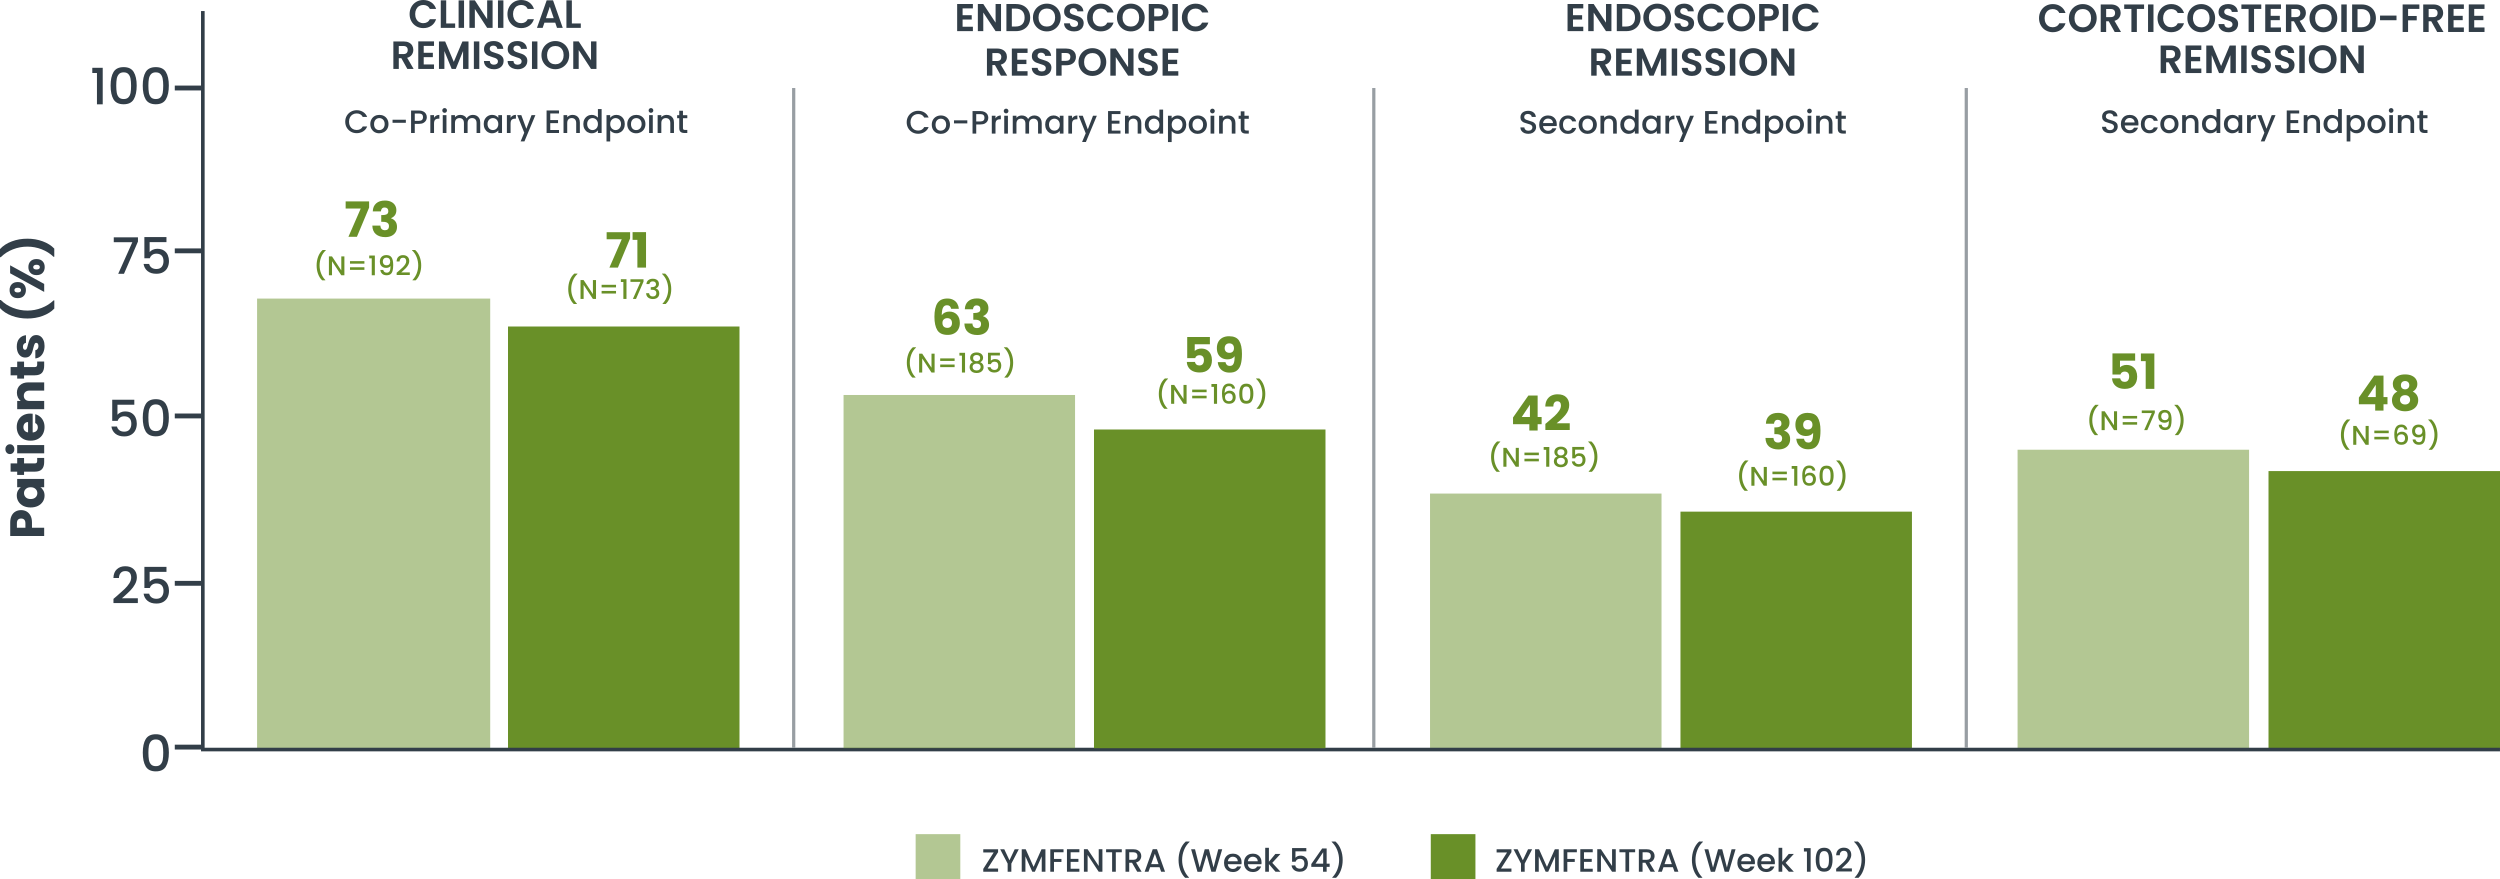 <?xml version="1.0" encoding="UTF-8"?>
<svg id="Layer_2" data-name="Layer 2" xmlns="http://www.w3.org/2000/svg" viewBox="0 0 1291.62 454.37">
  <defs>
    <style>
      .cls-1, .cls-2 {
        fill: #699028;
      }

      .cls-3 {
        stroke-width: 1.67px;
      }

      .cls-3, .cls-4, .cls-5 {
        fill: none;
        stroke: #323e48;
        stroke-miterlimit: 10;
      }

      .cls-3, .cls-2 {
        isolation: isolate;
        opacity: .5;
      }

      .cls-4 {
        stroke-width: 1.87px;
      }

      .cls-6 {
        fill: #323e48;
      }

      .cls-5 {
        stroke-width: 2.51px;
      }
    </style>
  </defs>
  <g id="Layer_1-2" data-name="Layer 1">
    <path class="cls-2" d="M496.14,430.96h-23.07v23.41h23.07v-23.41Z"/>
    <path class="cls-1" d="M762.28,430.96h-23.07v23.41h23.07v-23.41Z"/>
    <path class="cls-6" d="M510.26,448.74h5.4v1.65h-7.66v-1.48l5.39-8.49h-5.39v-1.65h7.66v1.49l-5.4,8.48ZM526.36,438.77l-3.85,7.41v4.21h-1.91v-4.21l-3.86-7.41h2.12l2.69,5.7,2.69-5.7h2.11ZM540.12,438.77v11.62h-1.91v-7.96l-3.55,7.96h-1.32l-3.56-7.96v7.96h-1.91v-11.62h2.06l4.08,9.11,4.07-9.11h2.04ZM549.47,438.77v1.55h-4.93v3.43h3.85v1.56h-3.85v5.08h-1.91v-11.62h6.84ZM553.14,440.31v3.41h4.02v1.56h-4.02v3.56h4.52v1.55h-6.42v-11.64h6.42v1.56h-4.52ZM569.56,450.39h-1.91l-5.74-8.68v8.68h-1.91v-11.64h1.91l5.74,8.67v-8.67h1.91v11.64ZM579.57,438.77v1.55h-3.09v10.07h-1.91v-10.07h-3.11v-1.55h8.11ZM587.54,450.39l-2.68-4.65h-1.46v4.65h-1.91v-11.62h4.02c.89,0,1.65.15,2.26.47.62.31,1.09.73,1.39,1.25.31.53.47,1.11.47,1.76,0,.76-.22,1.45-.67,2.07-.43.62-1.11,1.03-2.02,1.26l2.88,4.81h-2.28ZM583.41,444.22h2.11c.71,0,1.25-.18,1.61-.53.37-.36.55-.84.55-1.44s-.18-1.07-.54-1.41c-.36-.34-.9-.52-1.62-.52h-2.11v3.9ZM599.08,448.02h-4.87l-.84,2.37h-1.99l4.17-11.64h2.21l4.16,11.64h-2.01l-.84-2.37ZM598.55,446.46l-1.89-5.4-1.91,5.4h3.8ZM612.3,453.51c-1.09-1.05-1.93-2.39-2.53-4-.58-1.62-.87-3.35-.87-5.2s.31-3.69.94-5.37c.64-1.69,1.57-3.08,2.79-4.17h1.97v.18c-1.28,1.19-2.25,2.6-2.89,4.25-.65,1.65-.97,3.35-.97,5.11s.3,3.31.9,4.88c.6,1.57,1.48,2.95,2.63,4.13v.19h-1.97ZM631.45,438.77l-3.45,11.62h-2.16l-2.44-8.79-2.59,8.79-2.14.02-3.29-11.64h2.02l2.41,9.47,2.61-9.47h2.14l2.42,9.42,2.43-9.42h2.04ZM641.47,445.56c0,.35-.02.66-.07.94h-7.04c.06.73.33,1.32.82,1.77.49.45,1.09.67,1.81.67,1.03,0,1.75-.43,2.17-1.29h2.06c-.28.85-.79,1.55-1.52,2.09-.72.54-1.63.8-2.71.8-.88,0-1.67-.19-2.38-.58-.69-.4-1.24-.96-1.64-1.67-.39-.73-.58-1.56-.58-2.51s.19-1.78.57-2.5c.39-.72.93-1.28,1.62-1.67.7-.39,1.51-.58,2.41-.58s1.64.19,2.33.57c.68.37,1.21.91,1.59,1.6.38.68.57,1.47.57,2.36ZM639.48,444.96c-.01-.7-.26-1.27-.75-1.69-.49-.43-1.1-.64-1.82-.64-.66,0-1.22.21-1.69.64-.47.41-.75.97-.84,1.69h5.1ZM651.79,445.56c0,.35-.02.66-.07.94h-7.04c.06.73.33,1.32.82,1.77.49.45,1.09.67,1.81.67,1.03,0,1.75-.43,2.17-1.29h2.06c-.28.85-.79,1.55-1.52,2.09-.73.54-1.63.8-2.71.8-.88,0-1.67-.19-2.38-.58-.69-.4-1.24-.96-1.64-1.67-.39-.73-.59-1.56-.59-2.51s.19-1.78.57-2.5c.39-.72.93-1.28,1.62-1.67.7-.39,1.51-.58,2.41-.58s1.65.19,2.33.57c.68.37,1.21.91,1.59,1.6.38.68.57,1.47.57,2.36ZM649.8,444.96c-.01-.7-.26-1.27-.75-1.69-.49-.43-1.1-.64-1.82-.64-.66,0-1.22.21-1.69.64-.47.41-.75.97-.84,1.69h5.1ZM657.32,445.79l4.25,4.6h-2.58l-3.41-3.96v3.96h-1.91v-12.37h1.91v7.19l3.34-4.03h2.64l-4.25,4.61ZM674.89,439.84h-5.6v3.33c.23-.31.58-.58,1.04-.79.47-.21.97-.32,1.49-.32.94,0,1.7.2,2.28.61.59.4,1.01.9,1.25,1.52.26.61.39,1.26.39,1.94,0,.82-.16,1.56-.48,2.21-.31.63-.79,1.13-1.42,1.5-.62.37-1.39.55-2.31.55-1.22,0-2.19-.3-2.93-.9-.74-.6-1.18-1.4-1.32-2.39h1.86c.12.52.4.94.82,1.25.42.3.95.45,1.59.45.79,0,1.38-.23,1.77-.71.4-.48.6-1.12.6-1.91s-.2-1.42-.6-1.84c-.4-.44-.99-.65-1.77-.65-.55,0-1.01.14-1.39.41-.37.27-.64.64-.8,1.11h-1.81v-7.04h7.36v1.67ZM677.48,447.85v-1.44l5.62-8.06h2.31v7.85h1.55v1.65h-1.55v2.54h-1.87v-2.54h-6.05ZM683.62,440.29l-3.95,5.91h3.95v-5.91ZM688.32,453.51v-.19c1.15-1.18,2.02-2.56,2.63-4.13.6-1.57.9-3.2.9-4.88s-.32-3.46-.97-5.11c-.65-1.65-1.61-3.06-2.89-4.25v-.18h1.97c1.23,1.09,2.15,2.48,2.78,4.17.64,1.68.95,3.47.95,5.37s-.29,3.58-.89,5.2c-.58,1.61-1.42,2.95-2.51,4h-1.97Z"/>
    <path class="cls-6" d="M775.48,448.74h5.4v1.65h-7.66v-1.48l5.39-8.49h-5.39v-1.65h7.66v1.49l-5.4,8.48ZM791.58,438.77l-3.85,7.41v4.21h-1.91v-4.21l-3.86-7.41h2.12l2.69,5.7,2.69-5.7h2.11ZM805.34,438.77v11.62h-1.91v-7.96l-3.55,7.96h-1.32l-3.56-7.96v7.96h-1.91v-11.62h2.06l4.08,9.11,4.06-9.11h2.04ZM814.68,438.77v1.55h-4.93v3.43h3.85v1.56h-3.85v5.08h-1.91v-11.62h6.84ZM818.36,440.31v3.41h4.01v1.56h-4.01v3.56h4.52v1.55h-6.42v-11.64h6.42v1.56h-4.52ZM834.78,450.39h-1.91l-5.74-8.68v8.68h-1.91v-11.64h1.91l5.74,8.67v-8.67h1.91v11.64ZM844.79,438.77v1.55h-3.1v10.07h-1.91v-10.07h-3.11v-1.55h8.11ZM852.76,450.39l-2.68-4.65h-1.46v4.65h-1.91v-11.62h4.01c.89,0,1.65.15,2.26.47.62.31,1.09.73,1.39,1.25.31.53.47,1.11.47,1.76,0,.76-.22,1.45-.67,2.07-.43.62-1.11,1.03-2.02,1.26l2.88,4.81h-2.27ZM848.63,444.22h2.11c.71,0,1.25-.18,1.61-.53.37-.36.55-.84.55-1.44s-.18-1.07-.53-1.41c-.36-.34-.9-.52-1.62-.52h-2.11v3.9ZM864.3,448.02h-4.87l-.84,2.37h-1.99l4.16-11.64h2.21l4.17,11.64h-2.01l-.84-2.37ZM863.76,446.46l-1.89-5.4-1.91,5.4h3.8ZM877.51,453.51c-1.09-1.05-1.93-2.39-2.52-4-.58-1.62-.87-3.35-.87-5.2s.31-3.69.94-5.37c.64-1.69,1.57-3.08,2.79-4.17h1.97v.18c-1.28,1.19-2.25,2.6-2.89,4.25-.65,1.65-.97,3.35-.97,5.11s.3,3.31.9,4.88c.6,1.57,1.48,2.95,2.63,4.13v.19h-1.97ZM896.67,438.77l-3.45,11.62h-2.16l-2.44-8.79-2.59,8.79-2.14.02-3.3-11.64h2.02l2.41,9.47,2.61-9.47h2.14l2.43,9.42,2.42-9.42h2.04ZM906.69,445.56c0,.35-.02.66-.07.94h-7.04c.06.73.33,1.32.82,1.77.49.45,1.09.67,1.81.67,1.03,0,1.75-.43,2.18-1.29h2.06c-.28.85-.79,1.55-1.52,2.09-.72.54-1.63.8-2.71.8-.88,0-1.67-.19-2.38-.58-.69-.4-1.24-.96-1.64-1.67-.39-.73-.59-1.56-.59-2.51s.19-1.78.57-2.5c.39-.72.93-1.28,1.62-1.67.7-.39,1.51-.58,2.41-.58s1.65.19,2.33.57c.68.37,1.21.91,1.59,1.6.38.68.57,1.47.57,2.36ZM904.7,444.96c-.01-.7-.26-1.27-.75-1.69-.49-.43-1.1-.64-1.82-.64-.66,0-1.22.21-1.69.64-.47.41-.75.97-.84,1.69h5.1ZM917.01,445.56c0,.35-.02.66-.07.94h-7.04c.06.73.33,1.32.82,1.77.49.45,1.09.67,1.81.67,1.03,0,1.75-.43,2.17-1.29h2.06c-.28.85-.79,1.55-1.52,2.09-.72.54-1.63.8-2.71.8-.88,0-1.67-.19-2.38-.58-.69-.4-1.24-.96-1.64-1.67-.39-.73-.59-1.56-.59-2.51s.19-1.78.57-2.5c.39-.72.93-1.28,1.62-1.67.7-.39,1.51-.58,2.41-.58s1.64.19,2.33.57c.68.37,1.21.91,1.59,1.6.38.68.57,1.47.57,2.36ZM915.02,444.96c-.01-.7-.26-1.27-.75-1.69-.49-.43-1.1-.64-1.82-.64-.66,0-1.22.21-1.69.64-.47.41-.75.97-.84,1.69h5.1ZM922.54,445.79l4.25,4.6h-2.58l-3.41-3.96v3.96h-1.91v-12.37h1.91v7.19l3.35-4.03h2.64l-4.25,4.61ZM931.99,439.94v-1.74h3.48v12.19h-1.92v-10.45h-1.55ZM938.09,444.14c0-1.93.32-3.44.97-4.52.66-1.09,1.78-1.64,3.38-1.64s2.72.55,3.36,1.64c.66,1.08.99,2.59.99,4.52s-.33,3.48-.99,4.58c-.65,1.09-1.77,1.64-3.36,1.64s-2.72-.55-3.38-1.64c-.65-1.1-.97-2.63-.97-4.58ZM944.92,444.14c0-.91-.06-1.67-.18-2.29-.11-.63-.34-1.14-.7-1.53-.36-.4-.89-.6-1.59-.6s-1.23.2-1.59.6c-.36.39-.6.9-.72,1.53-.11.62-.17,1.38-.17,2.29s.06,1.72.17,2.36c.11.63.35,1.15.7,1.54.37.39.9.58,1.61.58s1.23-.19,1.59-.58c.37-.39.61-.91.72-1.54.11-.64.17-1.43.17-2.36ZM949.86,447.8c1.07-.92,1.91-1.68,2.52-2.27.63-.61,1.15-1.23,1.56-1.88.41-.64.62-1.29.62-1.94s-.16-1.19-.49-1.57c-.31-.38-.81-.57-1.49-.57s-1.17.21-1.53.64c-.36.41-.55.97-.57,1.67h-1.84c.03-1.27.41-2.24,1.14-2.91.73-.68,1.66-1.02,2.79-1.02,1.21,0,2.16.33,2.84,1,.69.67,1.04,1.56,1.04,2.68,0,.8-.21,1.58-.62,2.32-.4.74-.89,1.4-1.46,1.99-.55.58-1.27,1.26-2.14,2.03l-.75.67h5.3v1.59h-8.13v-1.39l1.21-1.04ZM958.24,453.51v-.19c1.15-1.18,2.02-2.56,2.63-4.13.6-1.57.9-3.2.9-4.88s-.32-3.46-.97-5.11c-.65-1.65-1.61-3.06-2.89-4.25v-.18h1.97c1.23,1.09,2.15,2.48,2.78,4.17.63,1.68.95,3.47.95,5.37s-.3,3.58-.89,5.2c-.58,1.61-1.41,2.95-2.51,4h-1.97Z"/>
    <path class="cls-6" d="M812.68,4.35v3.51h4.72v2.23h-4.72v3.71h5.32v2.29h-8.13V2.06h8.13v2.29h-5.32ZM832.54,16.09h-2.81l-6.36-9.61v9.61h-2.81V2.06h2.81l6.36,9.64V2.06h2.81v14.03ZM840.21,2.08c1.47,0,2.76.29,3.87.86,1.12.58,1.99,1.4,2.59,2.47.61,1.06.92,2.29.92,3.7s-.31,2.63-.92,3.69c-.6,1.04-1.47,1.85-2.59,2.43-1.11.57-2.4.86-3.87.86h-4.9V2.08h4.9ZM840.11,13.7c1.47,0,2.61-.4,3.41-1.2.8-.8,1.21-1.93,1.21-3.39s-.4-2.6-1.21-3.42c-.8-.83-1.94-1.24-3.41-1.24h-1.99v9.25h1.99ZM856.2,16.23c-1.31,0-2.52-.31-3.61-.92-1.1-.62-1.97-1.47-2.61-2.55-.64-1.1-.96-2.34-.96-3.71s.32-2.59.96-3.68c.64-1.09,1.51-1.95,2.61-2.57,1.1-.61,2.3-.92,3.61-.92s2.53.31,3.61.92c1.1.62,1.96,1.48,2.59,2.57.64,1.09.96,2.31.96,3.68s-.32,2.61-.96,3.71c-.63,1.08-1.49,1.93-2.59,2.55-1.1.61-2.3.92-3.61.92ZM856.2,13.72c.84,0,1.59-.18,2.23-.56.64-.39,1.14-.94,1.51-1.64.36-.71.54-1.54.54-2.47s-.18-1.76-.54-2.45c-.36-.71-.86-1.25-1.51-1.63-.64-.37-1.39-.56-2.23-.56s-1.59.19-2.25.56c-.64.38-1.14.92-1.51,1.63-.36.69-.54,1.51-.54,2.45s.18,1.76.54,2.47c.36.7.86,1.25,1.51,1.64.66.38,1.4.56,2.25.56ZM870.3,16.23c-.98,0-1.86-.16-2.65-.5-.78-.33-1.39-.82-1.85-1.44-.46-.63-.69-1.38-.7-2.23h3.01c.04.57.24,1.03.6,1.36.38.34.88.5,1.53.5s1.17-.15,1.55-.46c.37-.32.56-.73.56-1.24,0-.42-.13-.76-.38-1.03-.25-.26-.58-.47-.96-.62-.38-.16-.9-.33-1.57-.52-.91-.27-1.65-.53-2.23-.78-.56-.27-1.05-.67-1.46-1.19-.4-.53-.6-1.24-.6-2.12,0-.83.21-1.56.62-2.17.42-.62,1-1.09,1.75-1.41.75-.33,1.61-.5,2.57-.5,1.45,0,2.62.36,3.51,1.06.91.7,1.41,1.68,1.51,2.93h-3.09c-.03-.48-.23-.87-.62-1.18-.38-.32-.88-.48-1.51-.48-.55,0-.99.14-1.33.42-.32.28-.48.69-.48,1.22,0,.38.12.69.36.95.26.24.56.44.92.6.37.15.9.32,1.57.52.91.27,1.65.54,2.23.81.58.26,1.07.66,1.48,1.2.42.53.62,1.24.62,2.11,0,.75-.19,1.44-.58,2.08-.39.65-.96,1.16-1.71,1.55-.75.37-1.64.56-2.67.56ZM877.01,9.07c0-1.38.31-2.61.92-3.7.63-1.09,1.48-1.94,2.55-2.55,1.08-.61,2.3-.92,3.63-.92,1.57,0,2.94.4,4.12,1.2,1.18.81,2,1.92,2.47,3.34h-3.23c-.32-.67-.78-1.17-1.37-1.51-.58-.33-1.24-.5-2.01-.5-.82,0-1.55.19-2.19.58-.63.38-1.12.91-1.49,1.61-.35.69-.52,1.51-.52,2.45s.17,1.74.52,2.45c.36.69.86,1.23,1.49,1.62.64.38,1.37.56,2.19.56.76,0,1.43-.16,2.01-.5.59-.35,1.04-.86,1.37-1.52h3.23c-.47,1.43-1.29,2.55-2.47,3.35-1.17.79-2.54,1.18-4.12,1.18-1.34,0-2.55-.3-3.63-.9-1.07-.62-1.92-1.47-2.55-2.55-.61-1.08-.92-2.32-.92-3.69ZM899.6,16.23c-1.31,0-2.52-.31-3.61-.92-1.1-.62-1.97-1.47-2.61-2.55-.64-1.1-.96-2.34-.96-3.71s.32-2.59.96-3.68c.64-1.09,1.51-1.95,2.61-2.57,1.1-.61,2.3-.92,3.61-.92s2.53.31,3.61.92c1.1.62,1.96,1.48,2.59,2.57.64,1.09.96,2.31.96,3.68s-.32,2.61-.96,3.71c-.63,1.08-1.49,1.93-2.59,2.55-1.1.61-2.3.92-3.61.92ZM899.6,13.72c.84,0,1.59-.18,2.23-.56.64-.39,1.14-.94,1.51-1.64.36-.71.54-1.54.54-2.47s-.18-1.76-.54-2.45c-.36-.71-.86-1.25-1.51-1.63-.64-.37-1.39-.56-2.23-.56s-1.59.19-2.25.56c-.64.38-1.14.92-1.51,1.63-.36.69-.54,1.51-.54,2.45s.18,1.76.54,2.47c.36.7.86,1.25,1.51,1.64.66.38,1.41.56,2.25.56ZM919.08,6.42c0,.75-.18,1.45-.54,2.1-.35.66-.9,1.19-1.67,1.59-.75.4-1.7.6-2.85.6h-2.35v5.38h-2.81V2.08h5.16c1.08,0,2.01.19,2.77.56.76.38,1.33.89,1.71,1.55.39.65.58,1.4.58,2.23ZM913.9,8.44c.78,0,1.35-.17,1.73-.52.38-.36.56-.86.56-1.5,0-1.37-.76-2.05-2.29-2.05h-2.23v4.07h2.23ZM923.88,2.08v14.01h-2.81V2.08h2.81ZM925.98,9.07c0-1.38.31-2.61.92-3.7.63-1.09,1.48-1.94,2.55-2.55,1.08-.61,2.3-.92,3.63-.92,1.57,0,2.94.4,4.11,1.2,1.18.81,2,1.92,2.47,3.34h-3.23c-.32-.67-.78-1.17-1.36-1.51-.57-.33-1.24-.5-2.01-.5-.82,0-1.55.19-2.19.58-.63.38-1.12.91-1.49,1.61-.35.69-.52,1.51-.52,2.45s.17,1.74.52,2.45c.36.69.86,1.23,1.49,1.62.64.38,1.37.56,2.19.56.76,0,1.43-.16,2.01-.5.59-.35,1.04-.86,1.36-1.52h3.23c-.47,1.43-1.29,2.55-2.47,3.35-1.16.79-2.54,1.18-4.11,1.18-1.34,0-2.55-.3-3.63-.9-1.07-.62-1.92-1.47-2.55-2.55-.61-1.08-.92-2.32-.92-3.69ZM829.32,39.09l-3.09-5.46h-1.33v5.46h-2.81v-14.01h5.26c1.08,0,2.01.2,2.77.58s1.33.89,1.71,1.55c.39.64.58,1.36.58,2.17,0,.92-.27,1.76-.8,2.51-.53.73-1.33,1.24-2.39,1.52l3.35,5.68h-3.25ZM824.9,31.52h2.35c.76,0,1.33-.18,1.71-.54.38-.37.56-.89.56-1.54s-.19-1.14-.56-1.49c-.38-.36-.94-.54-1.71-.54h-2.35v4.11ZM837.76,27.35v3.51h4.72v2.23h-4.72v3.71h5.32v2.29h-8.13v-14.03h8.13v2.29h-5.32ZM860.91,25.08v14.01h-2.81v-9.11l-3.75,9.11h-2.13l-3.77-9.11v9.11h-2.81v-14.01h3.19l4.46,10.42,4.46-10.42h3.17ZM866.5,25.08v14.01h-2.81v-14.01h2.81ZM874.11,39.23c-.98,0-1.86-.16-2.65-.5-.78-.33-1.39-.82-1.85-1.44-.46-.63-.69-1.38-.7-2.23h3.01c.04.57.24,1.03.6,1.36.38.34.88.5,1.53.5s1.17-.15,1.55-.46c.38-.32.56-.73.56-1.24,0-.42-.13-.76-.38-1.03-.25-.26-.58-.47-.96-.62-.37-.16-.9-.33-1.57-.52-.91-.27-1.65-.53-2.23-.78-.56-.27-1.05-.67-1.47-1.19-.4-.53-.6-1.24-.6-2.12,0-.83.21-1.56.62-2.17.42-.62,1-1.09,1.75-1.41.75-.33,1.61-.5,2.57-.5,1.44,0,2.62.36,3.51,1.06.91.7,1.41,1.68,1.5,2.93h-3.09c-.03-.48-.23-.87-.62-1.18-.38-.32-.88-.48-1.51-.48-.55,0-.99.14-1.32.42-.32.28-.48.69-.48,1.22,0,.38.12.69.36.95.25.24.56.44.92.6.38.15.9.32,1.57.52.91.27,1.65.54,2.23.81.58.26,1.07.66,1.49,1.2.41.53.62,1.24.62,2.11,0,.75-.19,1.44-.58,2.08-.39.65-.96,1.16-1.71,1.55-.75.37-1.64.56-2.67.56ZM886.34,39.23c-.98,0-1.86-.16-2.65-.5-.78-.33-1.39-.82-1.85-1.44-.46-.63-.69-1.38-.7-2.23h3.01c.04.57.24,1.03.6,1.36.38.34.88.5,1.52.5s1.17-.15,1.55-.46c.38-.32.56-.73.56-1.24,0-.42-.13-.76-.38-1.03-.26-.26-.58-.47-.96-.62-.38-.16-.9-.33-1.57-.52-.91-.27-1.65-.53-2.23-.78-.56-.27-1.05-.67-1.46-1.19-.4-.53-.6-1.24-.6-2.12,0-.83.21-1.56.62-2.17.42-.62,1-1.09,1.75-1.41.75-.33,1.61-.5,2.57-.5,1.45,0,2.62.36,3.51,1.06.91.7,1.41,1.68,1.51,2.93h-3.09c-.03-.48-.23-.87-.62-1.18-.37-.32-.88-.48-1.51-.48-.55,0-.99.14-1.32.42-.32.28-.48.69-.48,1.22,0,.38.12.69.36.95.25.24.56.44.92.6.38.15.9.32,1.57.52.91.27,1.65.54,2.23.81.58.26,1.07.66,1.48,1.2.42.53.62,1.24.62,2.11,0,.75-.19,1.44-.58,2.08-.39.65-.96,1.16-1.71,1.55-.75.37-1.64.56-2.67.56ZM896.55,25.08v14.01h-2.81v-14.01h2.81ZM905.83,39.23c-1.31,0-2.52-.31-3.61-.92-1.1-.62-1.97-1.47-2.61-2.55-.64-1.1-.96-2.34-.96-3.71s.32-2.59.96-3.68c.64-1.09,1.51-1.95,2.61-2.57,1.1-.61,2.3-.92,3.61-.92s2.53.31,3.61.92c1.1.62,1.96,1.48,2.59,2.57.64,1.09.96,2.31.96,3.68s-.32,2.61-.96,3.71c-.63,1.08-1.49,1.93-2.59,2.55-1.1.61-2.3.92-3.61.92ZM905.83,36.72c.84,0,1.59-.18,2.23-.56.64-.39,1.14-.94,1.51-1.64.36-.71.54-1.54.54-2.47s-.18-1.76-.54-2.45c-.36-.71-.86-1.25-1.51-1.63-.64-.37-1.39-.56-2.23-.56s-1.59.19-2.25.56c-.64.38-1.14.92-1.51,1.63-.36.69-.54,1.51-.54,2.45s.18,1.76.54,2.47c.36.7.86,1.25,1.51,1.64.66.38,1.41.56,2.25.56ZM927.07,39.09h-2.81l-6.36-9.61v9.61h-2.81v-14.03h2.81l6.36,9.64v-9.64h2.81v14.03Z"/>
    <path class="cls-2" d="M253.26,154.26h-120.44v232.56h120.44v-232.56Z"/>
    <path class="cls-1" d="M382.06,168.69h-119.6v218.13h119.6v-218.13Z"/>
    <path class="cls-2" d="M858.42,255h-119.6v131.55h119.6v-131.55Z"/>
    <path class="cls-1" d="M987.8,264.34h-119.59v122.22h119.59v-122.22Z"/>
    <path class="cls-2" d="M1161.98,232.35h-119.6v154.47h119.6v-154.47Z"/>
    <path class="cls-1" d="M1291.62,243.38h-119.6v143.44h119.6v-143.44Z"/>
    <path class="cls-6" d="M73.77,388.88c0-2.99.5-5.32,1.5-7,1.02-1.69,2.77-2.54,5.24-2.54s4.21.85,5.21,2.54c1.02,1.68,1.53,4.01,1.53,7s-.51,5.39-1.53,7.1c-1,1.7-2.74,2.55-5.21,2.55s-4.22-.85-5.24-2.55c-1-1.71-1.5-4.08-1.5-7.1ZM84.34,388.88c0-1.4-.1-2.58-.29-3.55-.17-.97-.54-1.76-1.09-2.36-.55-.62-1.37-.93-2.46-.93s-1.91.31-2.46.93c-.55.6-.92,1.39-1.11,2.36-.17.97-.26,2.15-.26,3.55s.09,2.67.26,3.66c.17.98.54,1.78,1.09,2.38.57.61,1.4.91,2.49.91s1.91-.3,2.46-.91c.57-.6.94-1.4,1.11-2.38.17-.99.26-2.21.26-3.66Z"/>
    <path class="cls-6" d="M60.49,307.81c1.66-1.44,2.96-2.61,3.92-3.53.97-.93,1.77-1.9,2.41-2.9.64-1.01.96-2.01.96-3.01s-.25-1.85-.75-2.44c-.48-.59-1.25-.88-2.31-.88s-1.82.33-2.39.99c-.55.63-.85,1.5-.88,2.59h-2.85c.05-1.97.64-3.48,1.76-4.51,1.14-1.06,2.58-1.58,4.33-1.58,1.88,0,3.35.51,4.41,1.55,1.07,1.04,1.61,2.42,1.61,4.15,0,1.24-.32,2.44-.96,3.6-.62,1.14-1.37,2.17-2.26,3.09-.86.9-1.97,1.94-3.32,3.14l-1.17,1.03h8.22v2.47h-12.6v-2.16l1.87-1.6ZM86,295.46h-8.69v5.16c.36-.48.9-.89,1.61-1.21.73-.33,1.49-.5,2.31-.5,1.45,0,2.63.31,3.53.94.92.62,1.57,1.41,1.95,2.36.4.95.6,1.95.6,3,0,1.28-.25,2.42-.75,3.43-.48.98-1.22,1.76-2.2,2.33-.97.57-2.16.85-3.58.85-1.88,0-3.4-.46-4.54-1.4-1.14-.93-1.82-2.16-2.05-3.7h2.88c.19.81.61,1.46,1.27,1.94.66.47,1.48.7,2.46.7,1.23,0,2.14-.37,2.75-1.11.62-.75.93-1.73.93-2.96s-.31-2.19-.93-2.85c-.62-.67-1.54-1.01-2.75-1.01-.85,0-1.57.21-2.15.65-.57.41-.99.98-1.25,1.71h-2.8v-10.92h11.41v2.59Z"/>
    <path class="cls-6" d="M69.38,209.12h-8.69v5.16c.36-.48.9-.89,1.61-1.22.73-.33,1.49-.49,2.31-.49,1.45,0,2.63.31,3.53.93.92.62,1.56,1.41,1.94,2.36.4.95.6,1.96.6,3.01,0,1.28-.25,2.42-.75,3.42-.48.99-1.22,1.76-2.2,2.34-.97.57-2.16.85-3.58.85-1.88,0-3.4-.47-4.54-1.4-1.14-.93-1.82-2.17-2.05-3.71h2.88c.19.82.61,1.46,1.27,1.95.66.46,1.48.7,2.46.7,1.23,0,2.14-.37,2.75-1.12.62-.74.93-1.73.93-2.95s-.31-2.2-.93-2.85c-.62-.68-1.54-1.02-2.75-1.02-.85,0-1.56.22-2.15.65-.57.42-.99.99-1.24,1.71h-2.8v-10.91h11.41v2.59ZM73.76,215.78c0-2.99.5-5.32,1.5-7,1.02-1.69,2.76-2.54,5.24-2.54s4.21.85,5.21,2.54c1.02,1.68,1.53,4.01,1.53,7s-.51,5.4-1.53,7.11c-1,1.69-2.74,2.54-5.21,2.54s-4.22-.85-5.24-2.54c-1-1.71-1.5-4.08-1.5-7.11ZM84.33,215.78c0-1.4-.1-2.58-.29-3.55-.17-.97-.54-1.75-1.09-2.36-.55-.62-1.37-.93-2.46-.93s-1.91.31-2.46.93c-.55.61-.93,1.39-1.11,2.36-.17.97-.26,2.15-.26,3.55s.09,2.67.26,3.66c.17.99.54,1.78,1.09,2.39.57.6,1.4.9,2.49.9s1.91-.3,2.46-.9c.57-.61.94-1.4,1.12-2.39s.26-2.2.26-3.66Z"/>
    <path class="cls-6" d="M71.27,124.83l-7.21,16.62h-2.98l7.29-16.3h-9.59v-2.52h12.5v2.2ZM85.99,125.09h-8.68v5.16c.36-.48.9-.89,1.61-1.22.73-.32,1.49-.49,2.31-.49,1.45,0,2.63.31,3.53.94.92.62,1.56,1.4,1.94,2.35.4.96.6,1.96.6,3.01,0,1.28-.25,2.42-.75,3.42-.48.99-1.22,1.77-2.2,2.34-.97.57-2.16.85-3.58.85-1.88,0-3.4-.46-4.54-1.4-1.14-.93-1.82-2.17-2.05-3.7h2.88c.19.81.61,1.46,1.27,1.94.66.47,1.48.7,2.46.7,1.23,0,2.14-.37,2.75-1.11.62-.75.93-1.73.93-2.96s-.31-2.2-.93-2.85c-.62-.68-1.54-1.01-2.75-1.01-.85,0-1.56.21-2.15.65-.57.41-.99.98-1.25,1.71h-2.8v-10.92h11.41v2.59Z"/>
    <path class="cls-6" d="M47.68,37.72v-2.7h5.39v18.9h-2.98v-16.2h-2.41ZM57.14,44.22c0-2.99.5-5.32,1.5-7,1.02-1.69,2.76-2.54,5.24-2.54s4.21.85,5.21,2.54c1.02,1.68,1.53,4.01,1.53,7s-.51,5.4-1.53,7.11c-1,1.69-2.74,2.54-5.21,2.54s-4.22-.85-5.24-2.54c-1-1.71-1.5-4.08-1.5-7.11ZM67.72,44.22c0-1.4-.1-2.58-.28-3.55-.17-.97-.54-1.75-1.09-2.36-.55-.62-1.37-.93-2.46-.93s-1.91.31-2.46.93c-.55.61-.92,1.39-1.11,2.36-.17.97-.26,2.15-.26,3.55s.09,2.68.26,3.66c.17.99.54,1.78,1.09,2.39.57.6,1.4.9,2.49.9s1.91-.3,2.46-.9c.57-.61.94-1.4,1.11-2.39.17-.98.26-2.2.26-3.66ZM73.75,44.22c0-2.99.5-5.32,1.5-7,1.02-1.69,2.77-2.54,5.24-2.54s4.21.85,5.21,2.54c1.02,1.68,1.53,4.01,1.53,7s-.51,5.4-1.53,7.11c-1,1.69-2.74,2.54-5.21,2.54s-4.22-.85-5.24-2.54c-1-1.71-1.5-4.08-1.5-7.11ZM84.33,44.22c0-1.4-.1-2.58-.29-3.55-.17-.97-.54-1.75-1.09-2.36-.55-.62-1.37-.93-2.46-.93s-1.91.31-2.46.93c-.55.61-.92,1.39-1.11,2.36-.17.97-.26,2.15-.26,3.55s.09,2.68.26,3.66c.17.99.54,1.78,1.09,2.39.57.6,1.4.9,2.49.9s1.91-.3,2.46-.9c.57-.61.94-1.4,1.11-2.39.17-.98.26-2.2.26-3.66Z"/>
    <path class="cls-6" d="M212.56,3.52c.62-1.11,1.47-1.97,2.55-2.59s2.28-.93,3.62-.93c1.56,0,2.94.41,4.11,1.22,1.18.82,2,1.95,2.47,3.38h-3.23c-.32-.68-.77-1.19-1.36-1.53-.59-.34-1.26-.51-2.02-.51-.82,0-1.54.2-2.17.58-.64.38-1.13.94-1.49,1.64-.35.7-.54,1.54-.54,2.49s.17,1.76.54,2.48c.35.71.85,1.26,1.49,1.64.64.38,1.36.58,2.17.58.76,0,1.44-.17,2.02-.52.58-.35,1.04-.86,1.36-1.54h3.23c-.47,1.46-1.29,2.59-2.46,3.4-1.17.81-2.54,1.21-4.12,1.21-1.34,0-2.54-.3-3.62-.92s-1.92-1.48-2.55-2.58c-.63-1.11-.94-2.35-.94-3.75s.31-2.65.94-3.76h0Z"/>
    <path class="cls-6" d="M230.53,12.14h4.62v2.26h-7.43V.18h2.81v11.96Z"/>
    <path class="cls-6" d="M239.75.19v14.21h-2.81V.19h2.81Z"/>
    <path class="cls-6" d="M254.5,14.41h-2.81l-6.36-9.77v9.77h-2.81V.16h2.81l6.36,9.78V.16h2.81v14.25Z"/>
    <path class="cls-6" d="M260.08.19v14.21h-2.81V.19h2.81Z"/>
    <path class="cls-6" d="M263.1,3.52c.62-1.11,1.47-1.97,2.55-2.59,1.08-.62,2.28-.93,3.62-.93,1.56,0,2.94.41,4.12,1.22,1.18.82,2,1.95,2.47,3.38h-3.23c-.32-.68-.77-1.19-1.35-1.53-.59-.34-1.25-.51-2.02-.51-.82,0-1.54.2-2.17.58-.64.39-1.13.94-1.49,1.64-.35.7-.54,1.54-.54,2.49s.18,1.76.54,2.48c.35.71.85,1.26,1.49,1.64.64.39,1.36.58,2.17.58.76,0,1.44-.17,2.02-.52.59-.35,1.04-.86,1.35-1.54h3.23c-.47,1.46-1.29,2.59-2.46,3.4-1.17.81-2.54,1.21-4.12,1.21-1.34,0-2.54-.3-3.62-.92-1.08-.62-1.92-1.48-2.55-2.58-.63-1.11-.94-2.35-.94-3.75s.31-2.65.94-3.76h0Z"/>
    <path class="cls-6" d="M286.86,11.7h-5.58l-.92,2.71h-2.95l5.04-14.25h3.27l5.03,14.25h-2.97l-.92-2.71ZM286.09,9.41l-2.02-5.95-2.02,5.95h4.06,0Z"/>
    <path class="cls-6" d="M295.45,12.14h4.62v2.26h-7.43V.18h2.81v11.96Z"/>
    <path class="cls-6" d="M210.45,35.62l-3.09-5.54h-1.32v5.54h-2.81v-14.21h5.26c1.09,0,2.01.19,2.77.57.76.39,1.34.91,1.71,1.57.38.67.57,1.4.57,2.21,0,.93-.27,1.78-.8,2.54-.54.75-1.33,1.27-2.39,1.56l3.35,5.76h-3.25,0ZM206.03,27.94h2.35c.76,0,1.33-.18,1.71-.56.38-.37.56-.89.56-1.56s-.18-1.15-.56-1.52c-.38-.36-.94-.54-1.71-.54h-2.35v4.17h0Z"/>
    <path class="cls-6" d="M218.91,23.71v3.56h4.72v2.26h-4.72v3.77h5.32v2.32h-8.13v-14.24h8.13v2.33h-5.32Z"/>
    <path class="cls-6" d="M242.05,21.41v14.21h-2.81v-9.25l-3.76,9.25h-2.12l-3.77-9.25v9.25h-2.81v-14.21h3.2l4.46,10.57,4.46-10.57h3.17,0Z"/>
    <path class="cls-6" d="M247.63,21.41v14.21h-2.81v-14.21h2.81Z"/>
    <path class="cls-6" d="M252.59,35.26c-.79-.34-1.4-.83-1.86-1.47-.45-.64-.68-1.39-.7-2.26h3.01c.04.59.24,1.05.61,1.39s.87.51,1.51.51,1.17-.17,1.55-.48c.38-.32.56-.74.56-1.26,0-.42-.13-.76-.39-1.03-.25-.27-.57-.49-.95-.65-.39-.15-.9-.33-1.57-.51-.91-.28-1.65-.55-2.22-.81s-1.05-.66-1.46-1.21c-.41-.53-.61-1.25-.61-2.14,0-.84.21-1.58.62-2.2.42-.63.99-1.1,1.75-1.44.75-.33,1.61-.5,2.57-.5,1.45,0,2.62.36,3.52,1.07.9.72,1.4,1.71,1.5,2.99h-3.09c-.02-.49-.23-.89-.61-1.21-.38-.33-.89-.48-1.51-.48-.55,0-.99.15-1.31.43-.33.28-.49.69-.49,1.24,0,.38.12.69.37.95.24.25.55.45.92.61.37.15.89.34,1.56.54.91.27,1.66.54,2.22.81.58.28,1.07.68,1.49,1.23.42.54.62,1.25.62,2.14,0,.76-.19,1.46-.59,2.12-.38.65-.95,1.17-1.71,1.56-.75.39-1.64.58-2.67.58s-1.86-.17-2.64-.51h.02Z"/>
    <path class="cls-6" d="M264.82,35.26c-.79-.34-1.4-.83-1.86-1.47-.45-.64-.69-1.39-.7-2.26h3.01c.04.59.24,1.05.61,1.39s.87.51,1.51.51,1.17-.17,1.55-.48c.38-.31.56-.74.56-1.26,0-.42-.12-.76-.38-1.03-.25-.27-.57-.49-.95-.65-.38-.15-.9-.33-1.57-.51-.91-.28-1.65-.55-2.22-.81-.57-.26-1.05-.66-1.46-1.21-.41-.54-.61-1.25-.61-2.14,0-.84.21-1.58.62-2.2.42-.63,1-1.1,1.75-1.44.75-.33,1.61-.5,2.57-.5,1.45,0,2.62.36,3.52,1.07.9.72,1.4,1.71,1.5,2.99h-3.09c-.03-.49-.23-.89-.61-1.21-.38-.33-.89-.48-1.51-.48-.55,0-.99.15-1.31.43s-.49.69-.49,1.24c0,.38.12.69.38.95.24.25.55.45.92.61.37.15.89.34,1.56.54.91.27,1.66.54,2.22.81.57.28,1.07.68,1.49,1.23.42.54.62,1.25.62,2.14,0,.76-.19,1.46-.59,2.12-.38.65-.95,1.17-1.71,1.56-.75.39-1.64.58-2.67.58s-1.86-.17-2.64-.51h0Z"/>
    <path class="cls-6" d="M277.65,21.41v14.21h-2.81v-14.21h2.81Z"/>
    <path class="cls-6" d="M283.31,34.83c-1.1-.63-1.97-1.5-2.61-2.6-.64-1.1-.96-2.36-.96-3.76s.32-2.63.96-3.74c.64-1.1,1.51-1.96,2.61-2.59,1.1-.63,2.3-.94,3.61-.94s2.53.32,3.62.94c1.09.63,1.96,1.49,2.59,2.59.64,1.11.95,2.36.95,3.74s-.32,2.65-.95,3.76c-.64,1.1-1.51,1.97-2.6,2.6-1.1.62-2.3.93-3.61.93s-2.52-.31-3.61-.93ZM289.15,32.64c.64-.39,1.15-.95,1.51-1.67.36-.72.54-1.55.54-2.5s-.18-1.78-.54-2.5c-.36-.71-.86-1.25-1.51-1.63-.64-.39-1.39-.57-2.22-.57s-1.59.18-2.24.57c-.65.38-1.15.92-1.51,1.63-.36.72-.54,1.55-.54,2.5s.18,1.78.54,2.5c.36.72.87,1.28,1.51,1.67.65.39,1.4.57,2.24.57s1.59-.19,2.22-.57Z"/>
    <path class="cls-6" d="M308.16,35.62h-2.81l-6.37-9.76v9.76h-2.81v-14.24h2.81l6.37,9.78v-9.78h2.81v14.24Z"/>
    <path class="cls-6" d="M1054.4,5.63c.62-1.1,1.47-1.97,2.55-2.59s2.28-.93,3.62-.93c1.56,0,2.94.41,4.11,1.23,1.18.81,2,1.94,2.47,3.38h-3.23c-.31-.68-.77-1.19-1.35-1.53-.59-.34-1.26-.51-2.02-.51-.82,0-1.54.19-2.17.58-.64.39-1.13.93-1.49,1.63-.35.71-.54,1.54-.54,2.49s.18,1.77.54,2.48c.35.71.85,1.26,1.49,1.65.63.39,1.36.57,2.17.57.76,0,1.44-.17,2.02-.52.58-.34,1.04-.85,1.35-1.53h3.23c-.47,1.45-1.29,2.58-2.46,3.39-1.17.81-2.54,1.22-4.12,1.22-1.34,0-2.54-.31-3.62-.93-1.08-.62-1.93-1.47-2.55-2.58-.63-1.1-.94-2.35-.94-3.75s.31-2.65.94-3.76h0Z"/>
    <path class="cls-6" d="M1072.46,15.73c-1.09-.63-1.96-1.49-2.6-2.6-.65-1.1-.97-2.36-.97-3.76s.32-2.63.97-3.73c.64-1.11,1.51-1.97,2.6-2.6,1.1-.63,2.3-.93,3.62-.93s2.53.31,3.62.93c1.09.63,1.96,1.49,2.59,2.6.64,1.1.96,2.35.96,3.73s-.32,2.65-.96,3.76c-.63,1.11-1.5,1.97-2.6,2.6-1.09.63-2.3.93-3.61.93s-2.52-.31-3.62-.93ZM1078.3,13.54c.65-.39,1.15-.94,1.51-1.66.36-.73.54-1.56.54-2.51s-.18-1.78-.54-2.49c-.36-.72-.86-1.26-1.51-1.64-.64-.38-1.39-.57-2.22-.57s-1.59.19-2.25.57c-.65.38-1.15.92-1.51,1.64-.36.71-.54,1.54-.54,2.49s.18,1.78.54,2.51c.36.72.87,1.27,1.51,1.66.66.39,1.4.58,2.25.58s1.59-.2,2.22-.58Z"/>
    <path class="cls-6" d="M1092.55,16.52l-3.09-5.54h-1.32v5.54h-2.81V2.3h5.26c1.08,0,2,.2,2.77.58.76.39,1.33.91,1.71,1.57.38.66.57,1.39.57,2.21,0,.93-.27,1.78-.8,2.53-.54.76-1.33,1.28-2.4,1.57l3.36,5.76h-3.26.01ZM1088.14,8.84h2.35c.76,0,1.33-.19,1.7-.56s.56-.89.56-1.56-.18-1.16-.56-1.52c-.37-.37-.94-.55-1.7-.55h-2.35v4.18h0Z"/>
    <path class="cls-6" d="M1107.73,2.3v2.3h-3.73v11.92h-2.81V4.6h-3.73v-2.3h10.28-.01Z"/>
    <path class="cls-6" d="M1112.59,2.3v14.22h-2.81V2.3h2.81Z"/>
    <path class="cls-6" d="M1115.61,5.63c.62-1.1,1.47-1.97,2.55-2.59,1.08-.62,2.29-.93,3.62-.93,1.57,0,2.94.41,4.12,1.23,1.18.81,2,1.94,2.47,3.38h-3.23c-.32-.68-.77-1.19-1.36-1.53-.58-.34-1.25-.51-2.01-.51-.82,0-1.54.19-2.18.58-.63.39-1.13.93-1.49,1.63-.35.71-.53,1.54-.53,2.49s.18,1.77.53,2.48c.36.71.86,1.26,1.49,1.65.64.39,1.37.57,2.18.57.76,0,1.43-.17,2.01-.52.59-.34,1.04-.85,1.36-1.53h3.23c-.47,1.45-1.29,2.58-2.46,3.39-1.17.81-2.54,1.22-4.13,1.22-1.33,0-2.54-.31-3.62-.93-1.08-.62-1.92-1.47-2.55-2.58-.62-1.1-.93-2.35-.93-3.75s.31-2.65.93-3.76h0Z"/>
    <path class="cls-6" d="M1133.66,15.73c-1.1-.63-1.97-1.49-2.61-2.6-.64-1.1-.96-2.36-.96-3.76s.32-2.63.96-3.73c.64-1.11,1.51-1.97,2.61-2.6,1.09-.63,2.3-.93,3.61-.93s2.54.31,3.62.93c1.09.63,1.96,1.49,2.6,2.6.63,1.1.95,2.35.95,3.73s-.32,2.65-.95,3.76c-.64,1.11-1.5,1.97-2.6,2.6-1.1.63-2.3.93-3.62.93s-2.52-.31-3.61-.93ZM1139.51,13.54c.64-.39,1.14-.94,1.5-1.66.36-.73.55-1.56.55-2.51s-.19-1.78-.55-2.49c-.36-.72-.86-1.26-1.5-1.64-.65-.38-1.39-.57-2.23-.57s-1.59.19-2.24.57c-.65.38-1.15.92-1.51,1.64-.36.71-.55,1.54-.55,2.49s.19,1.78.55,2.51c.36.72.87,1.27,1.51,1.66s1.4.58,2.24.58,1.59-.2,2.23-.58Z"/>
    <path class="cls-6" d="M1148.73,16.15c-.78-.34-1.4-.83-1.85-1.47-.46-.63-.69-1.39-.71-2.25h3.01c.05.58.25,1.04.61,1.38.37.34.87.51,1.52.51s1.17-.16,1.55-.48c.37-.31.56-.73.56-1.25,0-.43-.13-.77-.39-1.04-.25-.27-.57-.48-.95-.64-.39-.16-.91-.33-1.57-.52-.92-.27-1.65-.54-2.22-.81-.57-.26-1.06-.66-1.46-1.2-.41-.54-.62-1.26-.62-2.15,0-.84.21-1.58.62-2.2.42-.63,1-1.1,1.75-1.43.75-.33,1.61-.5,2.57-.5,1.45,0,2.62.35,3.52,1.07.9.71,1.41,1.7,1.5,2.98h-3.1c-.02-.49-.23-.89-.61-1.21-.37-.32-.88-.47-1.51-.47-.55,0-.99.14-1.31.42-.33.29-.5.7-.5,1.24,0,.38.13.7.38.95.24.25.55.46.92.61.37.15.88.34,1.55.54.92.28,1.66.55,2.23.82.57.27,1.07.68,1.49,1.22s.62,1.26.62,2.14c0,.76-.2,1.47-.59,2.12-.38.66-.95,1.17-1.71,1.56-.75.39-1.63.58-2.66.58s-1.86-.17-2.65-.51h.01Z"/>
    <path class="cls-6" d="M1168.28,2.3v2.3h-3.73v11.92h-2.81V4.6h-3.73v-2.3h10.28-.01Z"/>
    <path class="cls-6" d="M1173.14,4.6v3.57h4.72v2.25h-4.72v3.77h5.32v2.33h-8.13V2.28h8.13v2.32h-5.32Z"/>
    <path class="cls-6" d="M1188.24,16.52l-3.09-5.54h-1.32v5.54h-2.81V2.3h5.26c1.08,0,2,.2,2.76.58.77.38,1.34.91,1.72,1.57.38.66.57,1.39.57,2.21,0,.93-.27,1.78-.81,2.53-.53.76-1.33,1.28-2.39,1.57l3.36,5.76h-3.26.01ZM1183.83,8.84h2.35c.76,0,1.33-.19,1.7-.56s.56-.89.56-1.56-.18-1.16-.56-1.52c-.37-.37-.94-.55-1.7-.55h-2.35v4.18h0Z"/>
    <path class="cls-6" d="M1196.76,15.73c-1.09-.63-1.96-1.49-2.61-2.6-.64-1.1-.96-2.36-.96-3.76s.32-2.63.96-3.73c.65-1.11,1.52-1.97,2.61-2.6,1.1-.63,2.3-.93,3.62-.93s2.53.31,3.62.93c1.08.63,1.95,1.49,2.59,2.6.64,1.1.95,2.35.95,3.73s-.31,2.65-.95,3.76-1.51,1.97-2.6,2.6c-1.1.63-2.3.93-3.61.93s-2.52-.31-3.62-.93ZM1202.62,13.54c.64-.39,1.14-.94,1.5-1.66.36-.73.55-1.56.55-2.51s-.19-1.78-.55-2.49c-.36-.72-.86-1.26-1.5-1.64-.65-.38-1.39-.57-2.23-.57s-1.59.19-2.24.57c-.65.38-1.15.92-1.51,1.64-.36.71-.54,1.54-.54,2.49s.18,1.78.54,2.51c.36.72.87,1.27,1.51,1.66.65.39,1.4.58,2.24.58s1.59-.2,2.23-.58Z"/>
    <path class="cls-6" d="M1212.44,2.3v14.22h-2.81V2.3h2.81Z"/>
    <path class="cls-6" d="M1224,3.18c1.13.58,1.99,1.41,2.6,2.49.61,1.08.91,2.34.91,3.76s-.3,2.67-.91,3.74c-.61,1.07-1.47,1.89-2.6,2.47-1.12.59-2.4.88-3.88.88h-4.9V2.3h4.9c1.48,0,2.77.29,3.88.88ZM1223.42,12.88c.8-.82,1.2-1.96,1.2-3.45s-.4-2.64-1.2-3.47c-.81-.83-1.94-1.26-3.41-1.26h-2v9.39h2c1.47,0,2.6-.41,3.41-1.22h0Z"/>
    <path class="cls-6" d="M1238.15,8.05v2.4h-8.51v-2.4h8.51Z"/>
    <path class="cls-6" d="M1249.96,2.3v2.3h-5.83v3.65h4.47v2.26h-4.47v6.01h-2.81V2.3h8.64Z"/>
    <path class="cls-6" d="M1259.17,16.52l-3.09-5.54h-1.32v5.54h-2.81V2.3h5.26c1.08,0,2,.2,2.76.58.77.38,1.34.91,1.72,1.57.38.66.57,1.39.57,2.21,0,.93-.27,1.78-.81,2.53-.53.76-1.32,1.28-2.39,1.57l3.36,5.76h-3.26.01ZM1254.76,8.84h2.35c.76,0,1.33-.19,1.7-.56s.56-.89.56-1.56-.18-1.16-.56-1.52c-.37-.36-.94-.55-1.7-.55h-2.35v4.18h0Z"/>
    <path class="cls-6" d="M1267.63,4.6v3.57h4.72v2.25h-4.72v3.77h5.32v2.33h-8.13V2.28h8.13v2.32h-5.32Z"/>
    <path class="cls-6" d="M1278.3,4.6v3.57h4.72v2.25h-4.72v3.77h5.32v2.33h-8.13V2.28h8.13v2.32h-5.32Z"/>
    <path class="cls-6" d="M1123.53,37.74l-3.09-5.55h-1.32v5.55h-2.82v-14.22h5.27c1.08,0,2,.2,2.76.58.77.38,1.34.91,1.72,1.57.37.66.57,1.39.57,2.2,0,.94-.27,1.79-.81,2.54-.53.76-1.33,1.28-2.39,1.56l3.36,5.77h-3.26.01ZM1119.13,30.06h2.35c.76,0,1.33-.19,1.7-.56s.56-.9.56-1.57-.18-1.15-.56-1.52c-.37-.36-.94-.54-1.7-.54h-2.35v4.18h0Z"/>
    <path class="cls-6" d="M1131.99,25.82v3.57h4.72v2.25h-4.72v3.77h5.32v2.33h-8.13v-14.25h8.13v2.33h-5.32Z"/>
    <path class="cls-6" d="M1155.14,23.52v14.22h-2.81v-9.25l-3.76,9.25h-2.12l-3.77-9.25v9.25h-2.81v-14.22h3.19l4.46,10.58,4.46-10.58h3.17,0Z"/>
    <path class="cls-6" d="M1160.72,23.52v14.22h-2.81v-14.22h2.81Z"/>
    <path class="cls-6" d="M1165.68,37.37c-.79-.34-1.41-.83-1.86-1.47-.45-.63-.69-1.39-.7-2.25h3.01c.04.58.24,1.04.61,1.38s.87.51,1.51.51,1.17-.16,1.55-.48c.37-.32.56-.73.56-1.25,0-.43-.13-.77-.39-1.04-.25-.27-.56-.48-.95-.64-.38-.16-.9-.33-1.57-.52-.91-.27-1.65-.54-2.22-.81-.57-.26-1.05-.66-1.46-1.2-.41-.55-.61-1.26-.61-2.15,0-.84.21-1.58.62-2.2.41-.63.99-1.1,1.74-1.43.76-.33,1.61-.5,2.57-.5,1.45,0,2.62.35,3.52,1.07.91.71,1.41,1.7,1.5,2.98h-3.09c-.03-.49-.24-.89-.61-1.21-.39-.32-.89-.48-1.52-.48-.55,0-.99.15-1.31.43-.33.28-.5.7-.5,1.24,0,.38.13.69.37.95.25.25.55.46.92.61s.89.34,1.56.54c.91.28,1.65.55,2.22.82.58.27,1.07.68,1.49,1.22.42.54.62,1.26.62,2.14,0,.76-.19,1.47-.58,2.12s-.96,1.17-1.71,1.56-1.64.58-2.67.58-1.86-.17-2.64-.51h.02Z"/>
    <path class="cls-6" d="M1177.89,37.37c-.78-.34-1.4-.83-1.85-1.47-.45-.63-.69-1.39-.7-2.25h3.01c.04.58.24,1.04.61,1.38.36.34.87.51,1.51.51s1.17-.16,1.55-.48c.37-.31.56-.73.56-1.25,0-.43-.13-.77-.39-1.04-.25-.27-.57-.48-.95-.64s-.9-.33-1.57-.52c-.91-.27-1.65-.54-2.22-.81-.57-.26-1.05-.66-1.46-1.2-.41-.54-.61-1.26-.61-2.15,0-.84.21-1.58.62-2.2.41-.63.99-1.1,1.74-1.43.76-.33,1.61-.5,2.57-.5,1.45,0,2.62.35,3.52,1.07.91.71,1.41,1.7,1.5,2.98h-3.1c-.02-.49-.23-.89-.61-1.21-.37-.32-.88-.48-1.51-.48-.55,0-.99.15-1.31.43-.33.29-.5.7-.5,1.24,0,.38.13.69.37.95.25.25.55.46.92.61s.89.34,1.56.54c.91.28,1.65.55,2.22.82.58.27,1.07.68,1.49,1.22.42.54.62,1.26.62,2.14,0,.76-.19,1.47-.59,2.12-.38.65-.95,1.17-1.7,1.56s-1.64.58-2.67.58-1.86-.17-2.64-.51h0Z"/>
    <path class="cls-6" d="M1190.74,23.52v14.22h-2.81v-14.22h2.81Z"/>
    <path class="cls-6" d="M1196.39,36.95c-1.09-.63-1.96-1.5-2.6-2.6-.65-1.1-.97-2.36-.97-3.76s.32-2.63.97-3.73c.64-1.11,1.51-1.97,2.6-2.6,1.1-.63,2.3-.93,3.62-.93s2.53.31,3.62.93c1.09.63,1.96,1.49,2.59,2.6.64,1.1.96,2.35.96,3.73s-.32,2.65-.96,3.76c-.63,1.1-1.5,1.97-2.6,2.6-1.1.63-2.3.93-3.61.93s-2.52-.31-3.62-.93ZM1202.24,34.76c.65-.39,1.15-.94,1.51-1.67.36-.72.54-1.55.54-2.5s-.17-1.78-.54-2.49c-.37-.72-.86-1.26-1.51-1.64-.64-.38-1.39-.57-2.22-.57s-1.59.19-2.24.57c-.66.38-1.16.92-1.52,1.64-.36.71-.54,1.54-.54,2.49s.18,1.78.54,2.5c.36.73.87,1.28,1.52,1.67.65.39,1.39.58,2.24.58s1.59-.2,2.22-.58Z"/>
    <path class="cls-6" d="M1221.25,37.74h-2.81l-6.36-9.76v9.76h-2.81v-14.25h2.81l6.36,9.78v-9.78h2.81v14.25Z"/>
    <path class="cls-1" d="M190.7,107.25l-6.3,15.1h-4.39l6.37-14.62h-7.8v-3.67h12.12v3.19ZM192.59,109.21c.07-1.79.65-3.17,1.76-4.14,1.1-.97,2.6-1.46,4.49-1.46,1.26,0,2.33.22,3.21.65.9.44,1.58,1.03,2.03,1.79.47.75.7,1.59.7,2.53,0,1.1-.28,2.01-.83,2.71-.55.68-1.2,1.15-1.93,1.4v.1c.95.32,1.71.85,2.26,1.59.55.73.83,1.68.83,2.83,0,1.04-.24,1.96-.73,2.76-.47.79-1.16,1.41-2.08,1.86-.9.45-1.98.67-3.24.67-2.01,0-3.61-.49-4.82-1.48-1.19-.98-1.82-2.47-1.88-4.46h4.17c.02.73.23,1.32.63,1.75.4.42.99.63,1.76.63.65,0,1.15-.18,1.5-.55.37-.39.55-.89.55-1.51,0-.8-.26-1.38-.78-1.73-.5-.37-1.31-.55-2.43-.55h-.8v-3.49h.8c.85,0,1.54-.14,2.06-.42.53-.3.8-.83.8-1.58,0-.61-.17-1.07-.5-1.41-.33-.33-.79-.5-1.38-.5-.64,0-1.11.19-1.43.58-.3.38-.48.86-.53,1.43h-4.19Z"/>
    <path class="cls-1" d="M166.42,144.83c-.91-.88-1.62-2-2.11-3.35-.49-1.35-.73-2.81-.73-4.35s.26-3.09.78-4.5c.53-1.41,1.31-2.57,2.34-3.48h1.65v.15c-1.07.99-1.88,2.17-2.42,3.56-.54,1.38-.81,2.8-.81,4.27s.25,2.77.76,4.08c.5,1.32,1.24,2.47,2.2,3.46v.16h-1.65ZM177.93,142.22h-1.6l-4.8-7.26v7.26h-1.6v-9.74h1.6l4.8,7.25v-7.25h1.6v9.74ZM188.27,134.9v1.34h-7.45v-1.34h7.45ZM188.27,138.08v1.34h-7.45v-1.34h7.45ZM190.76,133.47v-1.45h2.91v10.2h-1.61v-8.75h-1.3ZM198,139.45c.09.47.29.82.6,1.06.31.25.72.37,1.25.37.66,0,1.15-.26,1.46-.79.31-.52.46-1.41.46-2.67-.22.32-.54.56-.95.74-.4.17-.84.25-1.32.25-.61,0-1.16-.12-1.65-.36-.49-.25-.89-.62-1.18-1.11-.28-.49-.42-1.09-.42-1.79,0-1.03.3-1.84.9-2.45.61-.61,1.44-.92,2.49-.92,1.27,0,2.17.42,2.7,1.27.54.84.81,2.13.81,3.88,0,1.2-.1,2.19-.31,2.95-.2.77-.54,1.35-1.04,1.74-.5.39-1.18.59-2.06.59-1,0-1.77-.26-2.31-.79-.54-.52-.85-1.18-.91-1.97h1.47ZM199.78,137.07c.56,0,1-.17,1.32-.52.33-.35.49-.82.49-1.4,0-.64-.17-1.14-.52-1.5-.34-.36-.8-.54-1.39-.54s-1.06.18-1.4.56c-.34.36-.5.84-.5,1.44s.16,1.04.49,1.41c.34.37.84.55,1.51.55ZM205.94,140.05c.9-.77,1.6-1.41,2.11-1.9.52-.51.96-1.03,1.3-1.57.35-.54.52-1.08.52-1.62s-.14-1-.41-1.32c-.26-.32-.68-.48-1.25-.48s-.98.18-1.29.54c-.3.34-.46.81-.48,1.4h-1.54c.03-1.07.35-1.88.95-2.44.62-.57,1.39-.85,2.34-.85,1.02,0,1.81.28,2.38.84.58.56.87,1.3.87,2.24,0,.67-.17,1.32-.52,1.94-.34.62-.74,1.17-1.22,1.67-.47.48-1.06,1.05-1.79,1.69l-.63.56h4.44v1.33h-6.8v-1.16l1.01-.87ZM213.11,144.83v-.16c.96-.99,1.69-2.14,2.2-3.46.5-1.31.76-2.68.76-4.08,0-1.47-.27-2.89-.81-4.27-.54-1.39-1.35-2.57-2.42-3.56v-.15h1.65c1.03.91,1.8,2.07,2.32,3.48.53,1.41.8,2.91.8,4.5s-.25,3-.74,4.35c-.49,1.35-1.19,2.47-2.1,3.35h-1.65Z"/>
    <path class="cls-1" d="M325.54,123.15l-6.3,15.1h-4.39l6.37-14.62h-7.8v-3.67h12.12v3.19ZM326.82,123.93v-3.99h6.95v18.31h-4.47v-14.32h-2.48Z"/>
    <path class="cls-1" d="M296.42,157.05c-.92-.87-1.62-1.99-2.11-3.34-.48-1.35-.73-2.81-.73-4.36s.26-3.08.78-4.49c.53-1.41,1.31-2.57,2.34-3.49h1.65v.16c-1.07.99-1.88,2.17-2.42,3.55-.54,1.39-.81,2.81-.81,4.27s.25,2.78.76,4.09c.5,1.32,1.24,2.47,2.2,3.46v.15h-1.65ZM307.93,154.45h-1.6l-4.8-7.27v7.27h-1.6v-9.74h1.6l4.8,7.25v-7.25h1.6v9.74ZM318.27,147.13v1.34h-7.45v-1.34h7.45ZM318.27,150.31v1.34h-7.45v-1.34h7.45ZM320.76,145.7v-1.46h2.91v10.21h-1.61v-8.75h-1.3ZM332.48,145.48l-3.89,8.97h-1.61l3.93-8.81h-5.18v-1.35h6.75v1.19ZM333.97,146.76c.06-.86.39-1.54.99-2.03.62-.48,1.4-.72,2.35-.72.65,0,1.22.11,1.69.35.48.23.83.55,1.08.95.24.4.36.85.36,1.36,0,.58-.15,1.07-.46,1.48-.31.41-.68.69-1.11.83v.05c.55.17.98.48,1.29.93.31.44.46,1,.46,1.69,0,.55-.13,1.04-.38,1.47-.25.43-.63.77-1.12,1.02-.49.25-1.09.37-1.78.37-1.01,0-1.84-.26-2.49-.77-.64-.53-.99-1.27-1.04-2.24h1.54c.04.49.23.9.57,1.21.35.31.81.47,1.4.47s1.01-.16,1.32-.47c.31-.31.46-.72.46-1.21,0-.66-.21-1.12-.63-1.39-.41-.28-1.05-.42-1.9-.42h-.36v-1.32h.38c.76,0,1.33-.13,1.72-.37.4-.25.6-.63.6-1.15,0-.45-.14-.8-.43-1.07-.29-.27-.7-.4-1.23-.4s-.93.13-1.22.4c-.29.27-.46.59-.52.98h-1.55ZM342.29,157.05v-.15c.96-.99,1.69-2.14,2.2-3.46.5-1.31.76-2.68.76-4.09s-.27-2.88-.81-4.27c-.54-1.38-1.35-2.56-2.42-3.55v-.16h1.65c1.03.92,1.8,2.08,2.32,3.49.53,1.41.8,2.91.8,4.49s-.25,3.01-.74,4.36c-.48,1.35-1.18,2.47-2.1,3.34h-1.65Z"/>
    <path class="cls-1" d="M781.7,219.16v-3.46l7.93-11.34h4.79v11.09h2.06v3.71h-2.06v3.26h-4.29v-3.26h-8.43ZM790.43,209.08l-4.22,6.37h4.22v-6.37ZM798.43,218.99c.57-.45.83-.66.78-.63,1.64-1.36,2.93-2.47,3.86-3.34.95-.87,1.76-1.78,2.41-2.73.65-.96.98-1.88.98-2.79,0-.68-.16-1.22-.48-1.6-.32-.39-.8-.58-1.43-.58s-1.14.24-1.51.73c-.35.47-.53,1.13-.53,2h-4.14c.03-1.42.34-2.6.9-3.56.59-.95,1.35-1.65,2.28-2.11.95-.45,2.01-.67,3.16-.67,1.99,0,3.49.51,4.49,1.53,1.02,1.02,1.53,2.35,1.53,3.99,0,1.79-.61,3.45-1.83,4.99-1.22,1.52-2.78,3.01-4.67,4.47h6.78v3.48h-12.6v-3.18Z"/>
    <path class="cls-1" d="M773.2,243.75c-.92-.88-1.62-1.99-2.11-3.35-.48-1.35-.73-2.8-.73-4.35s.26-3.08.78-4.49c.53-1.41,1.31-2.58,2.34-3.49h1.65v.15c-1.07.99-1.88,2.18-2.42,3.56-.54,1.38-.81,2.8-.81,4.27s.25,2.77.76,4.09c.5,1.31,1.24,2.47,2.2,3.46v.15h-1.65ZM784.71,241.15h-1.6l-4.8-7.27v7.27h-1.6v-9.75h1.6l4.8,7.25v-7.25h1.6v9.75ZM795.05,233.82v1.35h-7.45v-1.35h7.45ZM795.05,237v1.35h-7.45v-1.35h7.45ZM797.54,232.4v-1.46h2.91v10.21h-1.61v-8.75h-1.3ZM804.52,235.81c-.97-.48-1.46-1.25-1.46-2.29,0-.51.13-.97.38-1.39.25-.42.63-.75,1.13-.99.5-.26,1.12-.38,1.85-.38s1.33.12,1.83.38c.51.24.9.57,1.15.99.25.42.38.88.38,1.39s-.14.98-.41,1.38c-.26.39-.61.7-1.05.91.53.2.95.52,1.26.97.31.44.46.95.46,1.55s-.15,1.15-.46,1.61c-.31.47-.74.83-1.29,1.08-.55.25-1.18.38-1.88.38s-1.33-.13-1.88-.38c-.54-.25-.97-.61-1.27-1.08-.31-.46-.46-1-.46-1.61s.15-1.13.46-1.57c.31-.43.72-.75,1.25-.95ZM808.26,233.71c0-.52-.16-.92-.49-1.2-.33-.28-.78-.42-1.34-.42s-1,.14-1.33.42c-.33.28-.49.68-.49,1.22,0,.46.17.85.5,1.14.35.29.78.44,1.32.44s.97-.15,1.32-.45c.34-.3.52-.68.52-1.15ZM806.42,236.51c-.62,0-1.12.16-1.51.46-.38.3-.57.74-.57,1.31,0,.53.19.96.56,1.3.37.32.88.49,1.53.49s1.13-.17,1.5-.51c.37-.33.56-.76.56-1.28,0-.56-.19-1-.57-1.31-.37-.3-.87-.46-1.48-.46ZM818.46,232.31h-4.69v2.79c.2-.26.49-.48.87-.66.39-.18.81-.27,1.25-.27.78,0,1.42.17,1.9.51.49.33.85.76,1.05,1.27.22.52.32,1.06.32,1.63,0,.69-.14,1.3-.41,1.84-.26.54-.66.96-1.19,1.26-.52.31-1.17.47-1.93.47-1.02,0-1.83-.26-2.45-.76-.62-.5-.98-1.17-1.11-2h1.55c.1.44.33.79.69,1.05.35.25.8.38,1.33.38.66,0,1.16-.2,1.48-.61.34-.4.5-.93.5-1.59s-.17-1.19-.5-1.54c-.34-.37-.83-.55-1.48-.55-.46,0-.84.12-1.16.35-.31.23-.53.53-.67.93h-1.51v-5.9h6.16v1.4ZM820.79,243.75v-.15c.96-.99,1.69-2.15,2.2-3.46.5-1.32.76-2.68.76-4.09s-.27-2.89-.81-4.27-1.35-2.57-2.42-3.56v-.15h1.65c1.03.91,1.8,2.08,2.32,3.49.53,1.41.8,2.9.8,4.49s-.25,3-.74,4.35c-.48,1.36-1.18,2.47-2.1,3.35h-1.65Z"/>
    <path class="cls-1" d="M912.35,218.9c.07-1.79.65-3.17,1.76-4.14,1.1-.97,2.6-1.45,4.49-1.45,1.25,0,2.33.21,3.21.65.9.43,1.58,1.03,2.03,1.78.47.75.7,1.6.7,2.53,0,1.11-.28,2.01-.83,2.71-.55.69-1.2,1.16-1.93,1.41v.1c.95.32,1.71.84,2.26,1.58.55.73.83,1.68.83,2.83,0,1.04-.24,1.96-.73,2.76-.47.79-1.16,1.41-2.08,1.86-.9.45-1.98.68-3.24.68-2.01,0-3.61-.5-4.82-1.48-1.19-.99-1.82-2.48-1.88-4.47h4.16c.02.74.23,1.32.63,1.76.4.42.99.63,1.76.63.65,0,1.15-.19,1.51-.56.37-.38.55-.88.55-1.5,0-.8-.26-1.38-.78-1.73-.5-.37-1.31-.56-2.43-.56h-.8v-3.48h.8c.85,0,1.54-.14,2.06-.43.54-.3.8-.83.8-1.58,0-.6-.17-1.07-.5-1.41-.33-.33-.79-.5-1.38-.5-.64,0-1.11.2-1.43.58-.3.38-.48.86-.53,1.43h-4.19ZM932.01,226.68c.25,1.32,1.02,1.98,2.31,1.98.89,0,1.51-.39,1.88-1.18.37-.78.55-2.06.55-3.84-.37.52-.87.92-1.5,1.21-.64.28-1.35.42-2.13.42-1.07,0-2.02-.21-2.86-.65-.84-.45-1.5-1.11-1.98-1.98-.47-.89-.7-1.96-.7-3.21s.25-2.32.75-3.24c.52-.92,1.25-1.63,2.18-2.13.95-.5,2.07-.75,3.36-.75,2.47,0,4.21.76,5.19,2.3.99,1.54,1.48,3.81,1.48,6.8,0,2.18-.2,3.98-.6,5.4-.39,1.4-1.05,2.47-1.98,3.21-.92.74-2.18,1.1-3.79,1.1-1.27,0-2.36-.25-3.26-.75-.89-.5-1.57-1.16-2.06-1.98-.47-.82-.74-1.72-.8-2.71h3.96ZM934.09,221.89c.7,0,1.26-.21,1.68-.63.42-.44.63-1.02.63-1.76,0-.8-.22-1.42-.65-1.85-.43-.44-1.02-.66-1.76-.66s-1.32.23-1.76.68c-.42.44-.63,1.04-.63,1.81,0,.72.21,1.3.63,1.75.43.44,1.05.66,1.86.66Z"/>
    <path class="cls-1" d="M901.33,253.57c-.92-.87-1.62-1.99-2.11-3.34-.48-1.35-.73-2.81-.73-4.36s.26-3.08.78-4.49c.53-1.41,1.31-2.57,2.34-3.49h1.65v.16c-1.07.99-1.88,2.17-2.42,3.55-.54,1.39-.81,2.81-.81,4.27s.25,2.78.76,4.09c.5,1.32,1.24,2.47,2.2,3.46v.15h-1.65ZM912.84,250.97h-1.6l-4.8-7.27v7.27h-1.6v-9.74h1.6l4.8,7.25v-7.25h1.6v9.74ZM923.18,243.65v1.34h-7.45v-1.34h7.45ZM923.18,246.83v1.34h-7.45v-1.34h7.45ZM925.67,242.22v-1.46h2.91v10.21h-1.61v-8.75h-1.3ZM936.41,243.13c-.1-.43-.29-.75-.56-.97-.27-.21-.65-.32-1.13-.32-.74,0-1.29.29-1.65.86-.36.56-.56,1.49-.57,2.8.24-.41.6-.73,1.06-.96.47-.22.97-.33,1.51-.33.62,0,1.16.13,1.62.4.48.27.84.65,1.11,1.15.27.51.41,1.11.41,1.81,0,.65-.13,1.24-.39,1.75-.25.51-.63.92-1.13,1.22-.5.29-1.11.43-1.82.43-.96,0-1.72-.21-2.27-.63-.54-.43-.92-1.03-1.15-1.81-.22-.77-.32-1.74-.32-2.89,0-3.42,1.2-5.13,3.61-5.13.93,0,1.67.25,2.2.76.54.5.86,1.12.95,1.86h-1.47ZM934.72,245.55c-.57,0-1.05.18-1.46.52-.39.34-.59.83-.59,1.47s.18,1.16.55,1.54c.37.37.89.56,1.55.56.59,0,1.05-.18,1.39-.55.34-.36.52-.84.52-1.45,0-.64-.17-1.14-.5-1.51-.33-.39-.81-.58-1.46-.58ZM940.06,245.73c0-1.61.27-2.87.81-3.78.55-.91,1.49-1.37,2.83-1.37s2.27.46,2.81,1.37c.55.91.83,2.17.83,3.78s-.28,2.92-.83,3.84c-.54.92-1.48,1.37-2.81,1.37s-2.28-.45-2.83-1.37c-.54-.92-.81-2.2-.81-3.84ZM945.77,245.73c0-.75-.05-1.39-.15-1.91-.09-.53-.29-.95-.59-1.28-.3-.33-.74-.5-1.33-.5s-1.03.17-1.33.5c-.3.33-.5.75-.6,1.28-.09.52-.14,1.16-.14,1.91,0,.79.05,1.45.14,1.98.09.53.29.96.59,1.29.31.32.76.49,1.34.49s1.03-.17,1.33-.49c.31-.33.51-.76.6-1.29.09-.53.14-1.19.14-1.98ZM949,253.57v-.15c.96-.99,1.69-2.14,2.19-3.46.51-1.31.76-2.68.76-4.09s-.27-2.88-.81-4.27c-.54-1.38-1.35-2.56-2.42-3.55v-.16h1.65c1.02.92,1.8,2.08,2.32,3.49.53,1.41.8,2.91.8,4.49s-.25,3.01-.74,4.36c-.49,1.35-1.19,2.47-2.1,3.34h-1.65Z"/>
    <path class="cls-1" d="M1103.12,186.34h-7.83v3.46c.34-.37.8-.67,1.41-.9.6-.24,1.25-.36,1.95-.36,1.26,0,2.29.29,3.11.86.84.57,1.45,1.3,1.84,2.21.38.9.57,1.88.57,2.93,0,1.96-.55,3.51-1.65,4.67-1.11,1.14-2.66,1.7-4.67,1.7-1.34,0-2.5-.22-3.49-.67-.98-.47-1.75-1.12-2.28-1.94-.54-.82-.83-1.76-.88-2.83h4.19c.1.52.34.95.73,1.3.38.34.91.51,1.58.51.79,0,1.37-.26,1.76-.76.38-.5.57-1.17.57-2s-.2-1.45-.6-1.89c-.4-.43-.99-.65-1.76-.65-.56,0-1.03.14-1.4.43-.37.27-.61.63-.73,1.08h-4.14v-10.92h11.72v3.77ZM1106.09,186.59v-3.99h6.95v18.31h-4.47v-14.32h-2.48Z"/>
    <path class="cls-1" d="M1082.27,224.82c-.91-.87-1.62-1.99-2.11-3.34-.49-1.36-.73-2.81-.73-4.36s.26-3.08.79-4.49,1.31-2.57,2.33-3.49h1.66v.16c-1.08.99-1.89,2.17-2.43,3.55-.54,1.39-.81,2.81-.81,4.27s.25,2.78.76,4.09c.5,1.32,1.23,2.47,2.2,3.46v.15h-1.66ZM1093.78,222.22h-1.59l-4.8-7.27v7.27h-1.6v-9.74h1.6l4.8,7.25v-7.25h1.59v9.74ZM1104.14,214.9v1.34h-7.45v-1.34h7.45ZM1104.14,218.08v1.34h-7.45v-1.34h7.45ZM1113.29,213.25l-3.89,8.97h-1.61l3.93-8.81h-5.18v-1.35h6.75v1.19ZM1116.8,219.45c.09.46.29.82.6,1.06.31.24.72.37,1.24.37.67,0,1.15-.27,1.46-.79.31-.52.46-1.41.46-2.67-.22.32-.54.56-.95.74-.4.17-.84.25-1.32.25-.6,0-1.15-.12-1.65-.36-.49-.25-.89-.62-1.17-1.11s-.42-1.09-.42-1.79c0-1.03.29-1.84.89-2.45.61-.62,1.44-.92,2.49-.92,1.27,0,2.17.42,2.71,1.27.54.84.81,2.13.81,3.88,0,1.2-.11,2.19-.31,2.95-.2.77-.54,1.35-1.04,1.74-.49.39-1.18.59-2.05.59-1,0-1.77-.27-2.31-.79-.55-.52-.85-1.18-.91-1.97h1.47ZM1118.58,217.07c.56,0,1-.17,1.32-.52.33-.35.49-.82.49-1.4,0-.64-.17-1.14-.52-1.5-.33-.36-.8-.54-1.38-.54s-1.06.18-1.4.56c-.34.36-.51.84-.51,1.44s.16,1.04.49,1.41c.34.37.84.55,1.51.55ZM1123.67,224.82v-.15c.96-.99,1.69-2.14,2.19-3.46.51-1.31.76-2.68.76-4.09s-.27-2.88-.81-4.27c-.54-1.38-1.35-2.56-2.42-3.55v-.16h1.65c1.02.92,1.8,2.08,2.32,3.49.53,1.41.8,2.91.8,4.49s-.25,3-.74,4.36c-.49,1.35-1.19,2.47-2.1,3.34h-1.65Z"/>
    <path class="cls-1" d="M1218.71,208.87v-3.46l7.93-11.34h4.79v11.09h2.06v3.71h-2.06v3.27h-4.29v-3.27h-8.43ZM1227.43,198.79l-4.22,6.37h4.22v-6.37ZM1238.6,202.3c-1.57-.84-2.36-2.15-2.36-3.94,0-.9.24-1.72.7-2.46.47-.75,1.18-1.34,2.14-1.78.95-.45,2.12-.68,3.51-.68s2.55.23,3.49.68c.95.44,1.66,1.03,2.13,1.78.47.74.7,1.56.7,2.46s-.22,1.69-.65,2.36c-.42.67-.99,1.2-1.71,1.58.91.44,1.6,1.04,2.09,1.81.48.75.72,1.64.72,2.66,0,1.18-.3,2.21-.9,3.08-.6.86-1.42,1.51-2.46,1.96-1.02.45-2.16.68-3.41.68s-2.4-.23-3.44-.68c-1.02-.45-1.83-1.1-2.43-1.96-.6-.87-.91-1.9-.91-3.08,0-1.04.25-1.93.73-2.69.49-.77,1.17-1.36,2.06-1.78ZM1244.75,199.01c0-.68-.2-1.21-.61-1.58-.38-.38-.9-.57-1.55-.57s-1.18.19-1.58.57c-.39.39-.58.92-.58,1.61,0,.65.2,1.17.6,1.55.4.37.92.56,1.56.56s1.15-.2,1.55-.58c.41-.38.61-.9.61-1.56ZM1242.59,204.16c-.79,0-1.42.22-1.91.65-.48.42-.73,1-.73,1.76,0,.7.24,1.28.71,1.73.48.45,1.13.68,1.93.68s1.43-.23,1.88-.68c.47-.45.7-1.03.7-1.73,0-.74-.24-1.32-.72-1.76-.47-.43-1.09-.65-1.86-.65Z"/>
    <path class="cls-1" d="M1212.27,232.4c-.91-.87-1.62-1.99-2.11-3.34-.49-1.35-.73-2.81-.73-4.36s.26-3.08.78-4.49c.54-1.41,1.31-2.57,2.34-3.49h1.65v.16c-1.07.99-1.88,2.17-2.42,3.55-.54,1.39-.81,2.81-.81,4.27s.25,2.78.76,4.09c.5,1.32,1.23,2.47,2.19,3.46v.15h-1.65ZM1223.78,229.8h-1.59l-4.81-7.27v7.27h-1.59v-9.74h1.59l4.81,7.25v-7.25h1.59v9.74ZM1234.13,222.48v1.34h-7.44v-1.34h7.44ZM1234.13,225.66v1.34h-7.44v-1.34h7.44ZM1242.31,221.96c-.11-.43-.29-.75-.56-.97-.28-.21-.65-.32-1.14-.32-.74,0-1.29.29-1.65.86-.36.56-.56,1.49-.57,2.8.24-.41.59-.73,1.06-.96.47-.22.97-.33,1.51-.33.62,0,1.16.13,1.63.4.47.27.84.65,1.1,1.15.27.51.41,1.11.41,1.81,0,.65-.13,1.24-.39,1.75s-.63.92-1.14,1.22c-.5.29-1.11.43-1.82.43-.96,0-1.72-.21-2.27-.63-.54-.43-.92-1.03-1.14-1.81-.22-.77-.33-1.74-.33-2.89,0-3.42,1.21-5.13,3.62-5.13.93,0,1.66.25,2.19.76.54.5.86,1.12.96,1.86h-1.47ZM1240.62,224.38c-.57,0-1.05.18-1.45.52s-.59.83-.59,1.47.18,1.16.54,1.54c.38.37.89.56,1.56.56.59,0,1.05-.18,1.38-.55.35-.36.52-.84.52-1.45,0-.64-.17-1.14-.5-1.51-.33-.39-.81-.58-1.46-.58ZM1247.94,227.03c.1.47.3.82.6,1.06.31.25.73.37,1.25.37.66,0,1.15-.26,1.46-.79.3-.52.46-1.41.46-2.67-.23.32-.54.56-.95.74-.41.17-.84.25-1.32.25-.61,0-1.16-.12-1.65-.36-.5-.25-.89-.62-1.18-1.11-.28-.49-.42-1.09-.42-1.79,0-1.03.3-1.84.9-2.45.6-.62,1.44-.92,2.49-.92,1.27,0,2.17.42,2.7,1.27.54.84.81,2.13.81,3.88,0,1.2-.1,2.19-.3,2.95-.2.77-.55,1.35-1.04,1.74-.49.39-1.18.59-2.06.59-1,0-1.77-.26-2.31-.79-.54-.52-.84-1.18-.91-1.97h1.47ZM1249.73,224.65c.56,0,1-.17,1.32-.52.32-.35.49-.82.49-1.4,0-.64-.18-1.14-.52-1.5-.34-.36-.8-.54-1.39-.54s-1.05.18-1.4.56c-.33.36-.5.84-.5,1.44s.16,1.04.49,1.41.84.55,1.51.55ZM1254.81,232.4v-.15c.96-.99,1.7-2.14,2.2-3.46.5-1.31.76-2.68.76-4.09s-.27-2.88-.82-4.27c-.54-1.38-1.34-2.56-2.42-3.55v-.16h1.65c1.03.92,1.81,2.08,2.33,3.49.53,1.41.8,2.91.8,4.49s-.25,3.01-.75,4.36c-.48,1.35-1.18,2.47-2.1,3.34h-1.65Z"/>
    <path class="cls-5" d="M90.3,45.47h13.78"/>
    <path class="cls-5" d="M90.3,129.6h13.78"/>
    <path class="cls-5" d="M90.3,214.9h13.78"/>
    <path class="cls-5" d="M90.3,301.37h13.78"/>
    <path class="cls-5" d="M90.3,385.99h13.78"/>
    <path class="cls-3" d="M410.06,45.47v340.77"/>
    <path class="cls-3" d="M709.77,45.47v340.77"/>
    <path class="cls-3" d="M1015.88,45.47v340.77"/>
    <path class="cls-6" d="M1090.12,68.83c-.78,0-1.48-.13-2.11-.4-.62-.28-1.11-.67-1.47-1.17s-.53-1.09-.53-1.76h2.04c.04.51.24.92.58,1.24.36.32.85.49,1.49.49s1.17-.16,1.54-.47c.37-.33.55-.74.55-1.24,0-.39-.12-.71-.35-.95-.22-.25-.51-.44-.85-.57-.34-.14-.81-.28-1.41-.44-.76-.2-1.38-.4-1.85-.6-.47-.21-.87-.53-1.21-.97-.33-.43-.5-1.01-.5-1.74,0-.67.17-1.25.5-1.76.34-.5.8-.88,1.41-1.15.6-.27,1.29-.4,2.09-.4,1.12,0,2.04.28,2.76.85.72.56,1.12,1.33,1.2,2.31h-2.11c-.03-.42-.23-.79-.6-1.09s-.85-.45-1.45-.45c-.55,0-1,.14-1.34.42-.35.28-.52.68-.52,1.2,0,.36.11.66.32.89.22.22.5.4.83.54.34.13.8.27,1.38.43.76.21,1.39.42,1.87.64.49.21.9.54,1.24.98.34.44.51,1.02.51,1.76,0,.59-.16,1.15-.48,1.67-.31.53-.78.95-1.39,1.27-.6.32-1.31.47-2.14.47ZM1104.83,63.88c0,.35-.02.66-.06.94h-7.05c.06.73.33,1.32.82,1.77.49.45,1.1.67,1.81.67,1.03,0,1.75-.43,2.17-1.29h2.06c-.28.85-.78,1.55-1.52,2.09-.73.54-1.63.81-2.71.81-.88,0-1.67-.2-2.38-.59-.69-.4-1.23-.96-1.64-1.67-.39-.73-.58-1.56-.58-2.51s.19-1.78.57-2.49c.39-.73.93-1.29,1.62-1.68.7-.39,1.51-.58,2.41-.58s1.64.19,2.32.57c.68.38,1.21.91,1.59,1.6.38.68.57,1.47.57,2.36ZM1102.84,63.28c-.01-.7-.26-1.27-.75-1.69-.49-.42-1.1-.64-1.82-.64-.66,0-1.23.22-1.69.64-.47.41-.75.97-.84,1.69h5.1ZM1106.06,64.1c0-.95.19-1.78.57-2.49.39-.73.93-1.29,1.61-1.68.68-.39,1.46-.58,2.34-.58,1.11,0,2.03.27,2.76.8.74.52,1.23,1.28,1.49,2.26h-2.06c-.17-.46-.43-.82-.8-1.07-.37-.26-.83-.39-1.39-.39-.78,0-1.41.28-1.87.84-.46.55-.69,1.32-.69,2.31s.23,1.77.69,2.32c.46.56,1.09.84,1.87.84,1.1,0,1.83-.49,2.19-1.46h2.06c-.27.94-.77,1.69-1.51,2.25-.73.54-1.65.82-2.74.82-.88,0-1.66-.2-2.34-.59-.68-.4-1.22-.96-1.61-1.67-.38-.73-.57-1.56-.57-2.51ZM1120.74,68.87c-.87,0-1.66-.2-2.36-.59-.7-.4-1.26-.96-1.66-1.67-.4-.73-.6-1.56-.6-2.51s.21-1.77.62-2.49c.41-.73.97-1.29,1.69-1.68.71-.39,1.51-.58,2.39-.58s1.68.19,2.39.58c.72.39,1.28.95,1.69,1.68.41.72.62,1.55.62,2.49s-.21,1.77-.64,2.49c-.42.73-1,1.29-1.74,1.69-.72.39-1.52.59-2.4.59ZM1120.74,67.21c.49,0,.94-.12,1.37-.35.43-.24.78-.59,1.05-1.06.27-.46.4-1.03.4-1.7s-.13-1.23-.38-1.69c-.26-.47-.6-.82-1.02-1.06-.43-.23-.88-.35-1.37-.35s-.95.12-1.38.35c-.41.24-.74.59-.98,1.06-.25.46-.37,1.02-.37,1.69,0,.99.25,1.76.75,2.31.52.53,1.16.8,1.93.8ZM1132.05,59.35c.72,0,1.37.15,1.94.45.58.3,1.03.75,1.35,1.34.32.59.49,1.3.49,2.14v5.43h-1.89v-5.15c0-.82-.21-1.45-.62-1.89-.42-.44-.98-.67-1.69-.67s-1.29.23-1.71.67c-.41.44-.62,1.07-.62,1.89v5.15h-1.9v-9.21h1.9v1.05c.31-.38.71-.67,1.19-.88.49-.22,1.01-.32,1.56-.32ZM1137.63,64.06c0-.92.19-1.74.57-2.45.39-.72.92-1.27,1.57-1.66.67-.4,1.41-.6,2.23-.6.6,0,1.19.13,1.77.4.59.26,1.06.6,1.41,1.04v-4.45h1.92v12.37h-1.92v-1.38c-.32.44-.75.81-1.31,1.1-.54.29-1.17.44-1.89.44-.8,0-1.54-.21-2.21-.61-.65-.41-1.18-.98-1.57-1.7-.38-.74-.57-1.57-.57-2.5ZM1145.17,64.1c0-.64-.14-1.19-.4-1.66-.26-.47-.6-.82-1.03-1.07-.42-.24-.88-.37-1.37-.37s-.94.13-1.37.37c-.42.24-.77.59-1.04,1.06-.25.45-.38,1-.38,1.63s.13,1.2.38,1.68c.27.48.62.84,1.04,1.1.44.25.89.37,1.37.37s.95-.12,1.37-.37c.43-.24.77-.6,1.03-1.07.26-.48.4-1.04.4-1.67ZM1148.97,64.06c0-.92.19-1.74.57-2.45.39-.72.91-1.27,1.57-1.66.67-.4,1.41-.6,2.21-.6.72,0,1.35.14,1.89.43.54.28.98.63,1.3,1.06v-1.34h1.93v9.21h-1.93v-1.37c-.32.44-.76.8-1.32,1.09-.56.29-1.19.44-1.91.44-.79,0-1.51-.21-2.17-.61-.66-.41-1.18-.98-1.57-1.7-.38-.74-.57-1.57-.57-2.5ZM1156.51,64.1c0-.64-.13-1.19-.4-1.66-.25-.47-.6-.82-1.02-1.07-.42-.24-.88-.37-1.37-.37s-.95.13-1.37.37c-.43.24-.77.59-1.04,1.06-.26.45-.38,1-.38,1.63s.12,1.2.38,1.68c.27.48.61.84,1.04,1.1.43.25.89.37,1.37.37s.95-.12,1.37-.37c.42-.24.77-.6,1.02-1.07.27-.48.4-1.04.4-1.67ZM1162.85,60.84c.28-.47.64-.83,1.1-1.09.47-.27,1.02-.4,1.66-.4v1.97h-.49c-.74,0-1.31.19-1.7.57-.38.38-.57,1.04-.57,1.97v4.85h-1.91v-9.21h1.91v1.34ZM1175.65,59.5l-5.66,13.55h-1.97l1.87-4.49-3.63-9.06h2.13l2.59,7.02,2.69-7.02h1.98ZM1183.35,58.63v3.41h4.01v1.56h-4.01v3.56h4.52v1.55h-6.43v-11.64h6.43v1.56h-4.52ZM1194.86,59.35c.73,0,1.38.15,1.94.45.58.3,1.04.75,1.36,1.34.32.59.48,1.3.48,2.14v5.43h-1.89v-5.15c0-.82-.2-1.45-.61-1.89-.42-.44-.98-.67-1.69-.67s-1.29.23-1.71.67c-.41.44-.62,1.07-.62,1.89v5.15h-1.91v-9.21h1.91v1.05c.31-.38.71-.67,1.19-.88.49-.22,1.01-.32,1.55-.32ZM1200.43,64.06c0-.92.19-1.74.57-2.45.39-.72.91-1.27,1.57-1.66.67-.4,1.41-.6,2.23-.6.6,0,1.19.13,1.77.4.59.26,1.06.6,1.4,1.04v-4.45h1.93v12.37h-1.93v-1.38c-.31.44-.74.81-1.3,1.1-.55.29-1.18.44-1.89.44-.8,0-1.54-.21-2.21-.61-.66-.41-1.18-.98-1.57-1.7-.38-.74-.57-1.57-.57-2.5ZM1207.98,64.1c0-.64-.13-1.19-.4-1.66-.25-.47-.59-.82-1.02-1.07-.42-.24-.88-.37-1.37-.37s-.95.13-1.37.37-.77.59-1.04,1.06c-.25.45-.38,1-.38,1.63s.13,1.2.38,1.68c.27.48.62.84,1.04,1.1.43.25.89.37,1.37.37s.95-.12,1.37-.37c.43-.24.77-.6,1.02-1.07.27-.48.4-1.04.4-1.67ZM1214.31,60.85c.32-.42.76-.78,1.32-1.07.56-.29,1.19-.43,1.89-.43.8,0,1.54.2,2.19.6.67.39,1.2.94,1.58,1.66.37.71.56,1.53.56,2.45s-.19,1.76-.56,2.5c-.38.72-.91,1.29-1.58,1.7-.65.4-1.39.61-2.19.61-.7,0-1.33-.14-1.87-.42-.55-.29-.99-.65-1.34-1.07v5.72h-1.91v-13.6h1.91v1.35ZM1219.91,64.06c0-.63-.13-1.18-.4-1.63-.25-.47-.6-.82-1.03-1.06-.43-.24-.89-.37-1.38-.37s-.93.13-1.37.37c-.42.25-.77.6-1.04,1.07-.25.47-.38,1.02-.38,1.66s.13,1.19.38,1.67c.27.47.62.83,1.04,1.07.44.25.89.37,1.37.37s.95-.12,1.38-.37c.43-.26.78-.62,1.03-1.1.27-.48.4-1.04.4-1.68ZM1227.75,68.87c-.87,0-1.66-.2-2.36-.59-.7-.4-1.26-.96-1.66-1.67-.4-.73-.6-1.56-.6-2.51s.21-1.77.62-2.49c.41-.73.98-1.29,1.69-1.68s1.51-.58,2.39-.58,1.68.19,2.39.58c.72.39,1.28.95,1.69,1.68.42.72.62,1.55.62,2.49s-.21,1.77-.63,2.49c-.43.73-1.01,1.29-1.74,1.69-.73.39-1.53.59-2.41.59ZM1227.75,67.21c.49,0,.95-.12,1.37-.35.43-.24.79-.59,1.05-1.06.27-.46.4-1.03.4-1.7s-.12-1.23-.38-1.69c-.26-.47-.6-.82-1.02-1.06-.42-.23-.88-.35-1.37-.35s-.95.12-1.37.35c-.42.24-.75.59-.99,1.06-.25.46-.37,1.02-.37,1.69,0,.99.25,1.76.75,2.31.52.53,1.16.8,1.93.8ZM1235.39,58.28c-.35,0-.64-.12-.87-.35-.24-.24-.35-.53-.35-.87s.11-.64.35-.87c.23-.24.52-.36.87-.36.33,0,.62.12.85.36.23.23.35.52.35.87s-.12.63-.35.87c-.23.23-.52.35-.85.35ZM1236.31,59.5v9.21h-1.9v-9.21h1.9ZM1243.48,59.35c.72,0,1.37.15,1.94.45.58.3,1.03.75,1.35,1.34.33.59.49,1.3.49,2.14v5.43h-1.89v-5.15c0-.82-.21-1.45-.62-1.89-.41-.44-.98-.67-1.69-.67s-1.28.23-1.71.67c-.41.44-.62,1.07-.62,1.89v5.15h-1.9v-9.21h1.9v1.05c.32-.38.71-.67,1.19-.88.49-.22,1.01-.32,1.56-.32ZM1251.9,61.05v5.11c0,.34.08.59.24.75.17.14.44.22.84.22h1.17v1.58h-1.51c-.86,0-1.52-.2-1.97-.6-.46-.4-.69-1.05-.69-1.95v-5.11h-1.09v-1.55h1.09v-2.29h1.92v2.29h2.25v1.55h-2.25Z"/>
    <path class="cls-6" d="M178.36,62.88c0-1.14.26-2.16.79-3.06.54-.91,1.26-1.61,2.16-2.11.91-.51,1.91-.77,2.99-.77,1.24,0,2.34.31,3.29.92.97.6,1.67,1.46,2.11,2.57h-2.29c-.3-.61-.72-1.07-1.25-1.37-.54-.3-1.15-.45-1.86-.45-.77,0-1.46.17-2.06.52-.6.35-1.08.84-1.42,1.49-.34.65-.5,1.4-.5,2.26s.17,1.61.5,2.25c.35.65.82,1.15,1.42,1.51.6.35,1.29.52,2.06.52.7,0,1.32-.15,1.86-.45.54-.3.95-.76,1.25-1.37h2.29c-.44,1.11-1.14,1.97-2.11,2.57-.96.6-2.06.9-3.29.9-1.09,0-2.09-.25-2.99-.75-.9-.51-1.62-1.22-2.16-2.12-.52-.91-.79-1.93-.79-3.06ZM195.93,68.87c-.87,0-1.66-.2-2.36-.59-.7-.4-1.25-.96-1.66-1.67-.4-.73-.6-1.56-.6-2.51s.21-1.77.62-2.49c.41-.73.98-1.29,1.69-1.68.71-.39,1.51-.58,2.39-.58s1.68.19,2.39.58c.71.39,1.28.95,1.69,1.68.41.72.62,1.55.62,2.49s-.21,1.77-.64,2.49c-.42.73-1,1.29-1.74,1.69-.72.39-1.53.59-2.41.59ZM195.93,67.21c.49,0,.95-.12,1.37-.35.43-.24.79-.59,1.05-1.06.27-.46.4-1.03.4-1.7s-.13-1.23-.38-1.69c-.26-.47-.6-.82-1.02-1.06-.42-.23-.88-.35-1.37-.35s-.95.12-1.37.35c-.41.24-.74.59-.99,1.06-.24.46-.37,1.02-.37,1.69,0,.99.25,1.76.75,2.31.51.53,1.15.8,1.92.8ZM209.68,61.86v1.6h-6.87v-1.6h6.87ZM220.52,60.55c0,.59-.14,1.15-.42,1.67-.28.53-.73.96-1.34,1.29-.61.33-1.4.49-2.36.49h-2.11v4.71h-1.91v-11.62h4.01c.89,0,1.65.16,2.26.47.62.3,1.09.71,1.39,1.24.31.52.47,1.1.47,1.75ZM216.4,62.44c.73,0,1.27-.16,1.62-.48.36-.34.54-.81.54-1.41,0-1.27-.72-1.91-2.16-1.91h-2.11v3.8h2.11ZM224.24,60.84c.28-.47.65-.83,1.1-1.09.47-.27,1.02-.4,1.66-.4v1.97h-.48c-.75,0-1.32.19-1.71.57-.38.38-.57,1.04-.57,1.97v4.85h-1.91v-9.21h1.91v1.34ZM229.72,58.28c-.35,0-.63-.12-.87-.35-.23-.24-.35-.53-.35-.87s.12-.64.35-.87c.23-.24.52-.36.87-.36s.62.12.85.36c.23.23.35.52.35.87s-.12.63-.35.87c-.23.23-.52.35-.85.35ZM230.66,59.5v9.21h-1.91v-9.21h1.91ZM244.32,59.35c.72,0,1.37.15,1.94.45.58.3,1.03.75,1.35,1.34.34.59.5,1.3.5,2.14v5.43h-1.89v-5.15c0-.82-.21-1.45-.62-1.89-.41-.44-.98-.67-1.69-.67s-1.28.23-1.71.67c-.41.44-.62,1.07-.62,1.89v5.15h-1.89v-5.15c0-.82-.21-1.45-.62-1.89-.41-.44-.98-.67-1.69-.67s-1.28.23-1.71.67c-.41.44-.62,1.07-.62,1.89v5.15h-1.91v-9.21h1.91v1.05c.31-.38.71-.67,1.19-.88.48-.22.99-.32,1.54-.32.74,0,1.39.15,1.97.47.58.31,1.03.76,1.34,1.35.28-.56.71-1,1.3-1.32.59-.34,1.23-.5,1.91-.5ZM249.91,64.06c0-.92.19-1.74.57-2.45.39-.72.91-1.27,1.57-1.66.67-.4,1.4-.6,2.21-.6.73,0,1.36.14,1.89.43.55.28.98.63,1.3,1.06v-1.34h1.92v9.21h-1.92v-1.37c-.32.44-.76.8-1.32,1.09-.56.29-1.19.44-1.91.44-.79,0-1.52-.21-2.17-.61-.66-.41-1.18-.98-1.57-1.7-.38-.74-.57-1.57-.57-2.5ZM257.45,64.1c0-.64-.13-1.19-.4-1.66-.26-.47-.6-.82-1.02-1.07-.42-.24-.88-.37-1.37-.37s-.95.13-1.37.37c-.42.24-.77.59-1.04,1.06-.26.45-.38,1-.38,1.63s.13,1.2.38,1.68c.27.48.61.84,1.04,1.1.43.25.89.37,1.37.37s.95-.12,1.37-.37c.42-.24.76-.6,1.02-1.07.27-.48.4-1.04.4-1.67ZM263.79,60.84c.28-.47.65-.83,1.1-1.09.47-.27,1.02-.4,1.66-.4v1.97h-.48c-.75,0-1.32.19-1.71.57-.38.38-.57,1.04-.57,1.97v4.85h-1.91v-9.21h1.91v1.34ZM276.6,59.5l-5.65,13.55h-1.97l1.87-4.49-3.63-9.06h2.12l2.59,7.02,2.69-7.02h1.97ZM284.29,58.63v3.41h4.02v1.56h-4.02v3.56h4.52v1.55h-6.42v-11.64h6.42v1.56h-4.52ZM295.8,59.35c.73,0,1.37.15,1.94.45.58.3,1.03.75,1.35,1.34.32.59.49,1.3.49,2.14v5.43h-1.89v-5.15c0-.82-.21-1.45-.62-1.89-.41-.44-.98-.67-1.69-.67s-1.28.23-1.71.67c-.41.44-.62,1.07-.62,1.89v5.15h-1.91v-9.21h1.91v1.05c.31-.38.71-.67,1.19-.88.49-.22,1.01-.32,1.55-.32ZM301.38,64.06c0-.92.19-1.74.57-2.45.39-.72.92-1.27,1.57-1.66.67-.4,1.41-.6,2.22-.6.6,0,1.19.13,1.77.4.59.26,1.06.6,1.4,1.04v-4.45h1.92v12.37h-1.92v-1.38c-.31.44-.75.81-1.3,1.1-.55.29-1.18.44-1.89.44-.8,0-1.54-.21-2.21-.61-.66-.41-1.18-.98-1.57-1.7-.38-.74-.57-1.57-.57-2.5ZM308.93,64.1c0-.64-.13-1.19-.4-1.66-.26-.47-.6-.82-1.02-1.07-.42-.24-.88-.37-1.37-.37s-.95.13-1.37.37c-.42.24-.77.59-1.04,1.06-.26.45-.38,1-.38,1.63s.13,1.2.38,1.68c.27.48.61.84,1.04,1.1.43.25.89.37,1.37.37s.95-.12,1.37-.37c.42-.24.76-.6,1.02-1.07.27-.48.4-1.04.4-1.67ZM315.26,60.85c.32-.42.76-.78,1.32-1.07.56-.29,1.19-.43,1.89-.43.8,0,1.53.2,2.19.6.67.39,1.19.94,1.57,1.66.38.71.57,1.53.57,2.45s-.19,1.76-.57,2.5c-.38.72-.9,1.29-1.57,1.7-.66.4-1.39.61-2.19.61-.7,0-1.33-.14-1.87-.42-.55-.29-.99-.65-1.34-1.07v5.72h-1.91v-13.6h1.91v1.35ZM320.86,64.06c0-.63-.13-1.18-.4-1.63-.26-.47-.6-.82-1.04-1.06-.42-.24-.88-.37-1.37-.37s-.94.13-1.37.37c-.42.25-.77.6-1.04,1.07-.26.47-.38,1.02-.38,1.66s.13,1.19.38,1.67c.27.47.61.83,1.04,1.07.43.25.89.37,1.37.37s.95-.12,1.37-.37c.43-.26.78-.62,1.04-1.1.27-.48.4-1.04.4-1.68ZM328.69,68.87c-.87,0-1.66-.2-2.36-.59-.7-.4-1.26-.96-1.66-1.67-.4-.73-.6-1.56-.6-2.51s.21-1.77.62-2.49c.41-.73.98-1.29,1.69-1.68.71-.39,1.51-.58,2.39-.58s1.68.19,2.39.58c.71.39,1.28.95,1.69,1.68.41.72.62,1.55.62,2.49s-.21,1.77-.64,2.49c-.42.73-1,1.29-1.74,1.69-.73.39-1.53.59-2.41.59ZM328.69,67.21c.49,0,.95-.12,1.37-.35.44-.24.79-.59,1.05-1.06.27-.46.4-1.03.4-1.7s-.13-1.23-.39-1.69c-.26-.47-.6-.82-1.02-1.06-.42-.23-.88-.35-1.37-.35s-.95.12-1.37.35c-.41.24-.74.59-.99,1.06-.25.46-.37,1.02-.37,1.69,0,.99.25,1.76.75,2.31.51.53,1.15.8,1.92.8ZM336.33,58.28c-.35,0-.64-.12-.87-.35-.23-.24-.35-.53-.35-.87s.12-.64.35-.87c.24-.24.53-.36.87-.36s.62.12.85.36c.23.23.35.52.35.87s-.12.63-.35.87c-.23.23-.52.35-.85.35ZM337.26,59.5v9.21h-1.91v-9.21h1.91ZM344.42,59.35c.73,0,1.37.15,1.94.45.58.3,1.03.75,1.36,1.34s.48,1.3.48,2.14v5.43h-1.89v-5.15c0-.82-.21-1.45-.62-1.89-.41-.44-.98-.67-1.69-.67s-1.28.23-1.71.67c-.41.44-.62,1.07-.62,1.89v5.15h-1.91v-9.21h1.91v1.05c.31-.38.71-.67,1.19-.88.49-.22,1.01-.32,1.56-.32ZM352.85,61.05v5.11c0,.34.08.59.23.75.17.14.45.22.84.22h1.17v1.58h-1.51c-.86,0-1.52-.2-1.97-.6-.46-.4-.68-1.05-.68-1.95v-5.11h-1.09v-1.55h1.09v-2.29h1.92v2.29h2.24v1.55h-2.24Z"/>
    <path class="cls-6" d="M789.61,69.14c-.78,0-1.48-.14-2.11-.4-.62-.28-1.11-.67-1.47-1.18-.36-.5-.53-1.08-.53-1.75h2.04c.04.5.24.91.59,1.24.36.32.85.48,1.49.48s1.17-.15,1.54-.47c.37-.32.55-.73.55-1.23,0-.4-.12-.71-.35-.96-.22-.24-.51-.43-.85-.57-.33-.13-.8-.28-1.41-.43-.76-.2-1.38-.4-1.86-.6-.47-.22-.87-.54-1.21-.97-.33-.44-.5-1.02-.5-1.74,0-.67.17-1.26.5-1.76.34-.5.8-.89,1.4-1.15.6-.27,1.3-.41,2.09-.41,1.13,0,2.05.29,2.76.86.73.55,1.13,1.32,1.21,2.31h-2.11c-.03-.43-.23-.79-.6-1.09-.37-.3-.85-.45-1.45-.45-.55,0-.99.14-1.34.41-.34.28-.52.69-.52,1.21,0,.36.11.65.32.89.22.22.5.4.84.53.33.13.79.28,1.37.44.77.21,1.39.42,1.87.63.49.21.9.54,1.24.99.35.43.52,1.02.52,1.75,0,.6-.16,1.15-.48,1.68-.31.52-.78.95-1.39,1.27-.6.31-1.32.47-2.14.47ZM804.32,64.19c0,.34-.02.65-.07.93h-7.04c.05.74.33,1.33.82,1.78.49.44,1.09.66,1.81.66,1.03,0,1.75-.42,2.17-1.28h2.06c-.28.84-.79,1.54-1.52,2.09-.72.53-1.63.8-2.71.8-.88,0-1.67-.19-2.38-.58-.69-.41-1.24-.96-1.64-1.68-.39-.72-.59-1.56-.59-2.51s.19-1.78.57-2.49c.39-.72.93-1.28,1.62-1.67.7-.39,1.51-.59,2.41-.59s1.64.19,2.32.57c.68.38,1.21.92,1.59,1.61.38.68.57,1.46.57,2.36ZM802.33,63.58c-.01-.7-.26-1.26-.75-1.69-.49-.42-1.1-.63-1.82-.63-.66,0-1.22.21-1.69.63-.47.42-.75.98-.84,1.69h5.1ZM805.56,64.4c0-.94.19-1.78.57-2.49.39-.72.93-1.28,1.61-1.67.68-.39,1.46-.59,2.34-.59,1.11,0,2.03.27,2.76.81.74.52,1.23,1.27,1.49,2.25h-2.06c-.17-.45-.43-.81-.8-1.07-.37-.25-.83-.38-1.39-.38-.78,0-1.41.28-1.87.83-.46.55-.69,1.32-.69,2.31s.23,1.77.69,2.33c.47.56,1.09.83,1.87.83,1.1,0,1.83-.48,2.19-1.45h2.06c-.27.94-.77,1.68-1.51,2.24-.74.55-1.65.82-2.74.82-.88,0-1.66-.19-2.34-.58-.68-.41-1.21-.96-1.61-1.68-.38-.72-.57-1.56-.57-2.51ZM820.22,69.17c-.87,0-1.66-.19-2.36-.58-.7-.41-1.25-.96-1.66-1.68-.4-.72-.6-1.56-.6-2.51s.21-1.76.62-2.49c.41-.72.98-1.28,1.69-1.67.71-.39,1.51-.59,2.39-.59s1.68.2,2.39.59c.71.39,1.28.95,1.69,1.67.41.73.62,1.56.62,2.49s-.21,1.77-.64,2.5c-.42.72-1,1.28-1.74,1.69-.72.39-1.53.58-2.41.58ZM820.22,67.51c.49,0,.95-.11,1.37-.35.43-.23.79-.58,1.05-1.05.27-.47.4-1.04.4-1.71s-.13-1.23-.39-1.69c-.26-.46-.6-.82-1.02-1.05-.42-.23-.88-.35-1.37-.35s-.95.12-1.37.35c-.41.23-.74.59-.99,1.05-.25.46-.37,1.02-.37,1.69,0,1,.25,1.77.75,2.31.51.54,1.15.8,1.92.8ZM831.54,59.65c.72,0,1.37.15,1.94.45.58.31,1.03.75,1.35,1.34.32.59.48,1.31.48,2.14v5.44h-1.89v-5.15c0-.83-.21-1.46-.62-1.89-.41-.45-.98-.67-1.69-.67s-1.28.22-1.71.67c-.41.43-.62,1.06-.62,1.89v5.15h-1.91v-9.22h1.91v1.06c.31-.38.71-.68,1.19-.89.49-.21,1.01-.32,1.56-.32ZM837.12,64.37c0-.93.19-1.75.57-2.46.39-.71.91-1.26,1.57-1.66.67-.4,1.41-.6,2.23-.6.6,0,1.19.14,1.77.4.59.26,1.06.61,1.4,1.04v-4.45h1.92v12.38h-1.92v-1.39c-.31.45-.75.82-1.3,1.11-.55.29-1.18.43-1.89.43-.8,0-1.54-.2-2.21-.6-.66-.41-1.18-.98-1.57-1.71-.38-.73-.57-1.56-.57-2.49ZM844.66,64.4c0-.63-.13-1.18-.4-1.65-.26-.47-.6-.83-1.02-1.07-.42-.25-.88-.37-1.37-.37s-.95.12-1.37.37c-.42.23-.77.58-1.04,1.05-.26.46-.39,1-.39,1.64s.13,1.19.39,1.67c.27.48.61.85,1.04,1.11.43.24.89.36,1.37.36s.95-.12,1.37-.36c.42-.25.76-.61,1.02-1.07.27-.48.4-1.04.4-1.68ZM848.46,64.37c0-.93.19-1.75.57-2.46.39-.71.91-1.26,1.57-1.66.67-.4,1.4-.6,2.21-.6.72,0,1.35.15,1.89.44.55.28.98.63,1.31,1.05v-1.34h1.92v9.22h-1.92v-1.37c-.32.43-.76.8-1.32,1.09-.56.29-1.19.43-1.91.43-.79,0-1.52-.2-2.17-.6-.66-.41-1.18-.98-1.57-1.71-.38-.73-.57-1.56-.57-2.49ZM856,64.4c0-.63-.13-1.18-.4-1.65-.26-.47-.6-.83-1.02-1.07-.42-.25-.88-.37-1.37-.37s-.95.12-1.37.37c-.42.23-.77.58-1.04,1.05-.26.46-.38,1-.38,1.64s.13,1.19.38,1.67c.27.48.61.85,1.04,1.11.43.24.89.36,1.37.36s.95-.12,1.37-.36c.42-.25.76-.61,1.02-1.07.27-.48.4-1.04.4-1.68ZM862.34,61.14c.28-.47.65-.83,1.1-1.09.47-.26,1.02-.4,1.66-.4v1.98h-.48c-.75,0-1.32.19-1.71.57-.38.37-.57,1.03-.57,1.97v4.85h-1.91v-9.22h1.91v1.34ZM875.15,59.8l-5.65,13.55h-1.97l1.87-4.48-3.63-9.07h2.12l2.59,7.03,2.69-7.03h1.97ZM882.84,58.93v3.42h4.02v1.55h-4.02v3.56h4.52v1.56h-6.42v-11.64h6.42v1.55h-4.52ZM894.35,59.65c.72,0,1.37.15,1.94.45.58.31,1.03.75,1.36,1.34.32.59.48,1.31.48,2.14v5.44h-1.89v-5.15c0-.83-.21-1.46-.62-1.89-.41-.45-.98-.67-1.69-.67s-1.28.22-1.71.67c-.41.43-.62,1.06-.62,1.89v5.15h-1.91v-9.22h1.91v1.06c.31-.38.71-.68,1.19-.89.49-.21,1.01-.32,1.55-.32ZM899.93,64.37c0-.93.19-1.75.57-2.46.39-.71.91-1.26,1.57-1.66.67-.4,1.41-.6,2.22-.6.6,0,1.19.14,1.77.4.59.26,1.06.61,1.4,1.04v-4.45h1.92v12.38h-1.92v-1.39c-.31.45-.75.82-1.3,1.11-.55.29-1.18.43-1.89.43-.8,0-1.54-.2-2.21-.6-.66-.41-1.18-.98-1.57-1.71-.38-.73-.57-1.56-.57-2.49ZM907.47,64.4c0-.63-.13-1.18-.4-1.65-.26-.47-.6-.83-1.02-1.07-.42-.25-.88-.37-1.37-.37s-.95.12-1.37.37c-.42.23-.77.58-1.04,1.05-.26.46-.38,1-.38,1.64s.13,1.19.38,1.67c.27.48.61.85,1.04,1.11.43.24.89.36,1.37.36s.95-.12,1.37-.36c.42-.25.76-.61,1.02-1.07.27-.48.4-1.04.4-1.68ZM913.81,61.16c.32-.43.76-.78,1.32-1.07.56-.29,1.19-.44,1.89-.44.8,0,1.53.2,2.19.6.67.4,1.19.95,1.57,1.66.38.71.57,1.53.57,2.46s-.19,1.76-.57,2.49c-.38.73-.9,1.3-1.57,1.71-.66.4-1.39.6-2.19.6-.7,0-1.33-.14-1.87-.42-.55-.29-.99-.64-1.34-1.07v5.72h-1.91v-13.6h1.91v1.36ZM919.41,64.37c0-.64-.13-1.18-.4-1.64-.26-.47-.6-.82-1.04-1.05-.42-.25-.88-.37-1.37-.37s-.94.12-1.37.37c-.42.24-.77.6-1.04,1.07-.26.47-.38,1.02-.38,1.65s.13,1.2.38,1.68c.27.46.61.82,1.04,1.07.43.24.89.36,1.37.36s.95-.12,1.37-.36c.43-.26.78-.63,1.04-1.11.27-.48.4-1.03.4-1.67ZM927.23,69.17c-.87,0-1.66-.19-2.36-.58-.7-.41-1.26-.96-1.66-1.68-.4-.72-.6-1.56-.6-2.51s.21-1.76.62-2.49c.41-.72.98-1.28,1.69-1.67.71-.39,1.51-.59,2.39-.59s1.68.2,2.39.59c.71.39,1.28.95,1.69,1.67.41.73.62,1.56.62,2.49s-.21,1.77-.64,2.5c-.42.72-1,1.28-1.74,1.69-.72.39-1.53.58-2.41.58ZM927.23,67.51c.49,0,.95-.11,1.37-.35.43-.23.79-.58,1.05-1.05.27-.47.4-1.04.4-1.71s-.13-1.23-.39-1.69c-.26-.46-.6-.82-1.02-1.05-.42-.23-.88-.35-1.37-.35s-.95.12-1.37.35c-.41.23-.74.59-.99,1.05-.25.46-.37,1.02-.37,1.69,0,1,.25,1.77.75,2.31.51.54,1.15.8,1.92.8ZM934.87,58.58c-.35,0-.64-.11-.87-.35-.23-.23-.35-.52-.35-.87s.12-.63.35-.87c.23-.23.52-.35.87-.35s.62.12.85.35c.24.24.35.53.35.87s-.12.64-.35.87c-.23.24-.52.35-.85.35ZM935.81,59.8v9.22h-1.91v-9.22h1.91ZM942.97,59.65c.72,0,1.37.15,1.94.45.58.31,1.03.75,1.35,1.34.32.59.48,1.31.48,2.14v5.44h-1.89v-5.15c0-.83-.21-1.46-.62-1.89-.41-.45-.98-.67-1.69-.67s-1.28.22-1.71.67c-.41.43-.62,1.06-.62,1.89v5.15h-1.91v-9.22h1.91v1.06c.31-.38.71-.68,1.19-.89.49-.21,1.01-.32,1.56-.32ZM951.41,61.36v5.1c0,.35.08.6.23.75.17.15.45.22.84.22h1.17v1.59h-1.51c-.86,0-1.51-.2-1.97-.6-.46-.4-.69-1.06-.69-1.96v-5.1h-1.09v-1.56h1.09v-2.29h1.93v2.29h2.24v1.56h-2.24Z"/>
    <path class="cls-4" d="M104.79,5.71v381.54h1186.82"/>
    <path class="cls-6" d="M10.92,263.55c1.02,0,1.95.23,2.8.7.83.47,1.51,1.18,2.03,2.15s.77,2.17.77,3.6v2.65h6.3v4.28H5.28v-6.93c0-1.4.24-2.58.72-3.55.48-.97,1.15-1.69,2-2.17.85-.49,1.83-.73,2.92-.73ZM13.12,270.33c0-.82-.19-1.43-.58-1.83-.38-.4-.92-.6-1.62-.6s-1.24.2-1.62.6c-.38.4-.57,1.01-.57,1.83v2.32h4.4v-2.32ZM15.83,262.18c-1.43,0-2.69-.27-3.78-.8-1.08-.55-1.92-1.3-2.5-2.23-.58-.93-.88-1.97-.88-3.12,0-.99.2-1.85.6-2.58.4-.75.92-1.32,1.58-1.72h-1.98v-4.28h13.95v4.28h-1.97c.65.41,1.17,1,1.57,1.75.4.73.6,1.59.6,2.57,0,1.13-.29,2.17-.88,3.1-.6.93-1.44,1.68-2.52,2.23-1.1.53-2.37.8-3.8.8ZM15.85,251.73c-1.07,0-1.91.3-2.53.9-.62.58-.92,1.3-.92,2.15s.31,1.57.92,2.17c.6.58,1.43.88,2.5.88s1.92-.3,2.55-.88c.62-.6.92-1.32.92-2.17s-.31-1.57-.92-2.15c-.62-.6-1.46-.9-2.53-.9ZM19.2,236.58h3.62v2.18c0,1.55-.38,2.76-1.12,3.62-.77.87-2.01,1.3-3.72,1.3h-5.55v1.7h-3.55v-1.7h-3.4v-4.27h3.4v-2.8h3.55v2.8h5.6c.42,0,.72-.1.9-.3.18-.2.28-.54.28-1v-1.53ZM7.42,232.05c0,.75-.22,1.37-.65,1.85-.45.47-1,.7-1.65.7s-1.22-.23-1.65-.7c-.45-.48-.68-1.1-.68-1.85s.23-1.33.68-1.8c.43-.48.98-.72,1.65-.72s1.2.24,1.65.72c.43.47.65,1.07.65,1.8ZM8.88,229.93h13.95v4.27h-13.95v-4.27ZM15.63,213.68c.4,0,.82.02,1.25.07v9.68c.87-.07,1.53-.34,2-.83.45-.5.67-1.1.67-1.82,0-1.07-.45-1.81-1.35-2.23v-4.55c.92.24,1.74.66,2.47,1.28.73.6,1.31,1.36,1.72,2.27.42.92.62,1.95.62,3.08,0,1.37-.29,2.58-.88,3.65-.58,1.07-1.42,1.9-2.5,2.5-1.08.6-2.35.9-3.8.9s-2.72-.29-3.8-.88c-1.08-.6-1.92-1.43-2.5-2.5-.58-1.06-.88-2.29-.88-3.67s.28-2.55.85-3.6,1.38-1.87,2.42-2.45c1.05-.6,2.28-.9,3.68-.9ZM14.5,218.05c-.73,0-1.32.25-1.75.75s-.65,1.13-.65,1.88.21,1.32.62,1.82c.42.49,1.01.79,1.78.9v-5.35ZM8.73,202.92c0-1.63.53-2.93,1.6-3.9,1.05-.98,2.5-1.47,4.35-1.47h8.15v4.25h-7.57c-.93,0-1.66.24-2.18.72-.52.49-.78,1.14-.78,1.95s.26,1.47.78,1.95c.52.49,1.24.73,2.18.73h7.57v4.27h-13.95v-4.27h1.85c-.62-.44-1.1-1.02-1.45-1.75-.37-.74-.55-1.56-.55-2.48ZM19.2,186.8h3.62v2.18c0,1.55-.38,2.76-1.12,3.62-.77.87-2.01,1.3-3.72,1.3h-5.55v1.7h-3.55v-1.7h-3.4v-4.27h3.4v-2.8h3.55v2.8h5.6c.42,0,.72-.1.9-.3.18-.2.28-.54.28-1v-1.53ZM23.02,178.75c0,1.21-.21,2.3-.62,3.25-.42.95-.98,1.7-1.7,2.25-.73.55-1.55.85-2.45.92v-4.22c.48-.05.88-.28,1.17-.68.3-.4.45-.89.45-1.47,0-.54-.1-.95-.3-1.23-.22-.3-.49-.45-.82-.45-.4,0-.69.21-.88.63-.2.41-.42,1.09-.65,2.02-.23,1-.47,1.83-.72,2.5-.27.67-.68,1.24-1.23,1.73-.57.48-1.32.72-2.27.72-.8,0-1.52-.22-2.17-.65-.67-.45-1.19-1.1-1.58-1.95-.38-.87-.58-1.89-.58-3.07,0-1.75.43-3.13,1.3-4.13.87-1.02,2.02-1.6,3.45-1.75v3.95c-.48.07-.87.28-1.15.65-.28.35-.42.82-.42,1.4,0,.5.1.88.3,1.15.18.27.44.4.77.4.4,0,.7-.21.9-.62.2-.44.4-1.1.6-2,.27-1.04.53-1.88.8-2.53.25-.65.67-1.22,1.25-1.7.57-.5,1.33-.76,2.3-.77.82,0,1.55.23,2.2.7.63.45,1.13,1.1,1.5,1.97.37.85.55,1.84.55,2.98ZM28.05,159.43c-1.55,1.62-3.55,2.88-6,3.78-2.45.9-5.09,1.35-7.92,1.35s-5.54-.47-8.03-1.4c-2.5-.94-4.53-2.26-6.1-3.98v-4.2h.4c1.73,1.75,3.82,3.1,6.25,4.05,2.42.95,4.91,1.43,7.48,1.43s5.01-.46,7.38-1.38c2.37-.91,4.42-2.21,6.15-3.87h.4v4.22ZM9.17,154.04c-1.35,0-2.39-.38-3.12-1.15-.73-.78-1.1-1.79-1.1-3.02s.37-2.23,1.1-3c.73-.77,1.78-1.15,3.12-1.15s2.39.38,3.12,1.15c.73.77,1.1,1.77,1.1,3s-.37,2.24-1.1,3.02c-.73.77-1.77,1.15-3.12,1.15ZM5.23,137.07l17.6,9.62v4.13l-17.6-9.63v-4.12ZM7.45,149.89c0,.8.58,1.2,1.72,1.2s1.7-.4,1.7-1.2c0-.38-.14-.68-.42-.9-.28-.21-.71-.32-1.28-.32-1.15,0-1.72.41-1.72,1.22ZM18.88,142.14c-1.35,0-2.39-.38-3.12-1.15-.73-.76-1.1-1.76-1.1-3s.37-2.23,1.1-3c.73-.76,1.77-1.15,3.12-1.15s2.39.39,3.12,1.15c.73.77,1.1,1.77,1.1,3s-.37,2.24-1.1,3c-.73.77-1.78,1.15-3.12,1.15ZM17.15,138.02c0,.38.14.68.43.9.28.2.72.3,1.3.3,1.13,0,1.7-.4,1.7-1.2,0-.38-.14-.68-.43-.9-.28-.22-.71-.33-1.27-.33s-.99.11-1.28.33c-.3.22-.45.52-.45.9ZM28.05,132.67h-.4c-1.73-1.67-3.78-2.96-6.15-3.88-2.37-.92-4.83-1.37-7.38-1.37s-5.06.47-7.48,1.42c-2.43.95-4.52,2.3-6.25,4.05h-.4v-4.2c1.57-1.72,3.6-3.04,6.1-3.97,2.48-.94,5.16-1.4,8.03-1.4s5.47.45,7.92,1.35c2.45.9,4.45,2.15,6,3.77v4.23Z"/>
    <path class="cls-6" d="M497.32,4.35v3.51h4.72v2.23h-4.72v3.71h5.32v2.29h-8.13V2.06h8.13v2.29h-5.32ZM517.18,16.09h-2.81l-6.36-9.61v9.61h-2.81V2.06h2.81l6.36,9.64V2.06h2.81v14.03ZM524.86,2.08c1.47,0,2.76.29,3.87.86,1.12.58,1.99,1.4,2.59,2.47.62,1.06.92,2.29.92,3.7s-.31,2.63-.92,3.69c-.6,1.04-1.46,1.85-2.59,2.43-1.11.57-2.4.86-3.87.86h-4.9V2.08h4.9ZM524.75,13.7c1.47,0,2.61-.4,3.41-1.2.8-.8,1.2-1.93,1.2-3.39s-.4-2.6-1.2-3.42c-.8-.83-1.94-1.24-3.41-1.24h-1.99v9.25h1.99ZM540.85,16.23c-1.31,0-2.52-.31-3.61-.92-1.1-.62-1.97-1.47-2.61-2.55-.64-1.1-.96-2.34-.96-3.71s.32-2.59.96-3.68c.64-1.09,1.51-1.95,2.61-2.57,1.1-.61,2.3-.92,3.61-.92s2.53.31,3.61.92c1.1.62,1.96,1.48,2.59,2.57.64,1.09.96,2.31.96,3.68s-.32,2.61-.96,3.71c-.63,1.08-1.49,1.93-2.59,2.55-1.1.61-2.3.92-3.61.92ZM540.85,13.72c.84,0,1.59-.18,2.23-.56.64-.39,1.14-.94,1.51-1.64.36-.71.54-1.54.54-2.47s-.18-1.76-.54-2.45c-.36-.71-.86-1.25-1.51-1.63-.64-.37-1.39-.56-2.23-.56s-1.59.19-2.25.56c-.64.38-1.14.92-1.51,1.63-.36.69-.54,1.51-.54,2.45s.18,1.76.54,2.47c.36.7.86,1.25,1.51,1.64.66.38,1.4.56,2.25.56ZM554.94,16.23c-.98,0-1.86-.16-2.65-.5-.78-.33-1.39-.82-1.85-1.44-.45-.63-.69-1.38-.7-2.23h3.01c.04.57.24,1.03.6,1.36.38.34.88.5,1.53.5s1.17-.15,1.55-.46c.38-.32.56-.73.56-1.24,0-.42-.13-.76-.38-1.03-.26-.26-.58-.47-.96-.62-.38-.16-.9-.33-1.57-.52-.91-.27-1.65-.53-2.23-.78-.56-.27-1.05-.67-1.47-1.19-.4-.53-.6-1.24-.6-2.12,0-.83.21-1.56.62-2.17.41-.62,1-1.09,1.75-1.41.75-.33,1.6-.5,2.57-.5,1.45,0,2.62.36,3.51,1.06.91.7,1.41,1.68,1.51,2.93h-3.09c-.03-.48-.23-.87-.62-1.18-.38-.32-.88-.48-1.51-.48-.55,0-.99.14-1.33.42-.32.28-.48.69-.48,1.22,0,.38.12.69.36.95.25.24.56.44.92.6.38.15.9.32,1.57.52.91.27,1.65.54,2.23.81.58.26,1.07.66,1.48,1.2.41.53.62,1.24.62,2.11,0,.75-.2,1.44-.58,2.08-.39.65-.96,1.16-1.71,1.55-.75.37-1.64.56-2.67.56ZM561.65,9.07c0-1.38.31-2.61.92-3.7.63-1.09,1.48-1.94,2.55-2.55,1.08-.61,2.29-.92,3.63-.92,1.57,0,2.94.4,4.11,1.2,1.18.81,2,1.92,2.47,3.34h-3.23c-.32-.67-.78-1.17-1.36-1.51-.58-.33-1.24-.5-2.01-.5-.82,0-1.55.19-2.19.58-.63.38-1.12.91-1.48,1.61-.35.69-.52,1.51-.52,2.45s.17,1.74.52,2.45c.36.69.86,1.23,1.48,1.62.64.38,1.37.56,2.19.56.76,0,1.43-.16,2.01-.5.59-.35,1.04-.86,1.36-1.52h3.23c-.47,1.43-1.29,2.55-2.47,3.35-1.16.79-2.54,1.18-4.11,1.18-1.34,0-2.55-.3-3.63-.9-1.07-.62-1.92-1.47-2.55-2.55-.62-1.08-.92-2.32-.92-3.69ZM584.25,16.23c-1.31,0-2.52-.31-3.61-.92-1.1-.62-1.97-1.47-2.61-2.55-.64-1.1-.96-2.34-.96-3.71s.32-2.59.96-3.68c.64-1.09,1.51-1.95,2.61-2.57,1.1-.61,2.3-.92,3.61-.92s2.53.31,3.61.92c1.1.62,1.96,1.48,2.59,2.57.64,1.09.96,2.31.96,3.68s-.32,2.61-.96,3.71c-.63,1.08-1.49,1.93-2.59,2.55-1.1.61-2.3.92-3.61.92ZM584.25,13.72c.84,0,1.59-.18,2.23-.56.64-.39,1.14-.94,1.51-1.64.36-.71.54-1.54.54-2.47s-.18-1.76-.54-2.45c-.36-.71-.86-1.25-1.51-1.63-.64-.37-1.39-.56-2.23-.56s-1.59.19-2.25.56c-.64.38-1.14.92-1.51,1.63-.36.69-.54,1.51-.54,2.45s.18,1.76.54,2.47c.36.7.86,1.25,1.51,1.64.66.38,1.41.56,2.25.56ZM603.72,6.42c0,.75-.18,1.45-.54,2.1-.35.66-.9,1.19-1.67,1.59-.75.4-1.7.6-2.85.6h-2.35v5.38h-2.81V2.08h5.16c1.08,0,2.01.19,2.77.56.76.38,1.33.89,1.71,1.55.39.65.58,1.4.58,2.23ZM598.54,8.44c.78,0,1.35-.17,1.73-.52.37-.36.56-.86.56-1.5,0-1.37-.76-2.05-2.29-2.05h-2.23v4.07h2.23ZM608.53,2.08v14.01h-2.81V2.08h2.81ZM610.62,9.07c0-1.38.31-2.61.92-3.7.63-1.09,1.48-1.94,2.55-2.55,1.08-.61,2.29-.92,3.63-.92,1.57,0,2.94.4,4.11,1.2,1.18.81,2,1.92,2.47,3.34h-3.23c-.32-.67-.78-1.17-1.36-1.51-.58-.33-1.24-.5-2.01-.5-.82,0-1.54.19-2.19.58-.63.38-1.12.91-1.48,1.61-.35.69-.52,1.51-.52,2.45s.17,1.74.52,2.45c.36.69.86,1.23,1.48,1.62.64.38,1.37.56,2.19.56.76,0,1.43-.16,2.01-.5.59-.35,1.04-.86,1.36-1.52h3.23c-.47,1.43-1.29,2.55-2.47,3.35-1.16.79-2.54,1.18-4.11,1.18-1.34,0-2.55-.3-3.63-.9-1.07-.62-1.92-1.47-2.55-2.55-.62-1.08-.92-2.32-.92-3.69ZM517.13,39.09l-3.09-5.46h-1.33v5.46h-2.81v-14.01h5.26c1.08,0,2.01.2,2.77.58s1.33.89,1.71,1.55c.39.64.58,1.36.58,2.17,0,.92-.27,1.76-.8,2.51-.54.73-1.33,1.24-2.39,1.52l3.35,5.68h-3.25ZM512.71,31.52h2.35c.76,0,1.33-.18,1.71-.54.38-.37.56-.89.56-1.54s-.19-1.14-.56-1.49c-.38-.36-.94-.54-1.71-.54h-2.35v4.11ZM525.57,27.35v3.51h4.72v2.23h-4.72v3.71h5.32v2.29h-8.13v-14.03h8.13v2.29h-5.32ZM538.28,39.23c-.98,0-1.86-.16-2.65-.5-.78-.33-1.39-.82-1.85-1.44-.46-.63-.69-1.38-.7-2.23h3.01c.04.57.24,1.03.6,1.36.38.34.88.5,1.53.5s1.17-.15,1.54-.46c.38-.32.56-.73.56-1.24,0-.42-.13-.76-.38-1.03-.25-.26-.58-.47-.96-.62-.37-.16-.9-.33-1.57-.52-.91-.27-1.65-.53-2.23-.78-.56-.27-1.05-.67-1.47-1.19-.4-.53-.6-1.24-.6-2.12,0-.83.21-1.56.62-2.17.41-.62,1-1.09,1.75-1.41.75-.33,1.61-.5,2.57-.5,1.45,0,2.62.36,3.51,1.06.91.7,1.41,1.68,1.51,2.93h-3.09c-.03-.48-.23-.87-.62-1.18-.38-.32-.88-.48-1.51-.48-.55,0-.99.14-1.33.42-.32.28-.48.69-.48,1.22,0,.38.12.69.36.95.25.24.56.44.92.6.38.15.9.32,1.57.52.91.27,1.65.54,2.23.81.58.26,1.07.66,1.48,1.2.41.53.62,1.24.62,2.11,0,.75-.19,1.44-.58,2.08-.39.65-.96,1.16-1.71,1.55-.75.37-1.64.56-2.67.56ZM555.89,29.42c0,.75-.18,1.45-.54,2.1-.35.66-.9,1.19-1.67,1.59-.75.4-1.7.6-2.85.6h-2.35v5.38h-2.81v-14.01h5.16c1.08,0,2.01.19,2.77.56.76.38,1.33.89,1.71,1.55.39.65.58,1.4.58,2.23ZM550.71,31.44c.78,0,1.35-.17,1.73-.52.38-.36.56-.86.56-1.5,0-1.37-.76-2.05-2.29-2.05h-2.23v4.07h2.23ZM564.39,39.23c-1.31,0-2.52-.31-3.61-.92-1.1-.62-1.97-1.47-2.61-2.55-.64-1.1-.96-2.34-.96-3.71s.32-2.59.96-3.68c.64-1.09,1.51-1.95,2.61-2.57,1.1-.61,2.3-.92,3.61-.92s2.53.31,3.61.92c1.1.62,1.96,1.48,2.59,2.57.64,1.09.96,2.31.96,3.68s-.32,2.61-.96,3.71c-.63,1.08-1.49,1.93-2.59,2.55-1.1.61-2.3.92-3.61.92ZM564.39,36.72c.84,0,1.59-.18,2.23-.56.64-.39,1.14-.94,1.51-1.64.36-.71.54-1.54.54-2.47s-.18-1.76-.54-2.45c-.36-.71-.86-1.25-1.51-1.63-.64-.37-1.39-.56-2.23-.56s-1.59.19-2.25.56c-.64.38-1.15.92-1.51,1.63-.36.69-.54,1.51-.54,2.45s.18,1.76.54,2.47c.36.7.86,1.25,1.51,1.64.66.38,1.41.56,2.25.56ZM585.63,39.09h-2.81l-6.36-9.61v9.61h-2.81v-14.03h2.81l6.36,9.64v-9.64h2.81v14.03ZM593.24,39.23c-.98,0-1.86-.16-2.65-.5-.78-.33-1.39-.82-1.85-1.44-.46-.63-.69-1.38-.7-2.23h3.01c.04.57.24,1.03.6,1.36.38.34.88.5,1.53.5s1.17-.15,1.55-.46c.37-.32.56-.73.56-1.24,0-.42-.13-.76-.38-1.03-.25-.26-.58-.47-.96-.62-.38-.16-.9-.33-1.57-.52-.91-.27-1.65-.53-2.23-.78-.56-.27-1.05-.67-1.46-1.19-.4-.53-.6-1.24-.6-2.12,0-.83.21-1.56.62-2.17.42-.62,1-1.09,1.75-1.41.75-.33,1.61-.5,2.57-.5,1.45,0,2.62.36,3.51,1.06.91.7,1.41,1.68,1.51,2.93h-3.09c-.03-.48-.23-.87-.62-1.18-.38-.32-.88-.48-1.51-.48-.55,0-.99.14-1.33.42-.32.28-.48.69-.48,1.22,0,.38.12.69.36.95.26.24.56.44.92.6.37.15.9.32,1.57.52.91.27,1.65.54,2.23.81.58.26,1.07.66,1.49,1.2.42.53.62,1.24.62,2.11,0,.75-.19,1.44-.58,2.08-.39.65-.96,1.16-1.71,1.55-.75.37-1.64.56-2.67.56ZM603.45,27.35v3.51h4.72v2.23h-4.72v3.71h5.32v2.29h-8.13v-14.03h8.13v2.29h-5.32Z"/>
    <path class="cls-2" d="M555.42,204.07h-119.6v182.48h119.6v-182.48Z"/>
    <path class="cls-1" d="M684.81,221.9h-119.6v164.66h119.6v-164.66Z"/>
    <path class="cls-1" d="M491.4,159.55c-.13-.62-.37-1.08-.7-1.38-.33-.31-.81-.47-1.43-.47-.95,0-1.64.42-2.06,1.25-.42.82-.64,2.13-.65,3.92.37-.59.9-1.05,1.58-1.38.7-.34,1.47-.51,2.31-.51,1.64,0,2.95.52,3.94,1.56,1,1.04,1.51,2.48,1.51,4.34,0,1.22-.25,2.29-.75,3.21-.48.92-1.2,1.64-2.16,2.16-.94.52-2.05.78-3.34.78-2.58,0-4.36-.81-5.37-2.41-1-1.62-1.51-3.95-1.51-6.98s.53-5.53,1.58-7.07c1.07-1.56,2.78-2.34,5.12-2.34,1.25,0,2.31.26,3.16.76.87.48,1.52,1.13,1.96,1.93.45.8.72,1.68.8,2.63h-3.99ZM489.42,164.37c-.72,0-1.32.22-1.81.65-.47.42-.7,1.02-.7,1.81s.22,1.43.65,1.88c.45.45,1.09.68,1.91.68.74,0,1.31-.22,1.73-.65.44-.45.65-1.07.65-1.83s-.21-1.41-.63-1.86c-.42-.45-1.02-.68-1.81-.68ZM498.47,159.78c.07-1.79.65-3.17,1.76-4.14,1.1-.97,2.6-1.46,4.49-1.46,1.25,0,2.33.22,3.21.66.9.43,1.58,1.03,2.03,1.78.47.75.7,1.6.7,2.53,0,1.11-.28,2.01-.83,2.71-.55.69-1.2,1.16-1.93,1.41v.1c.95.32,1.71.84,2.26,1.58.55.73.83,1.68.83,2.83,0,1.04-.24,1.96-.73,2.76-.47.79-1.16,1.41-2.08,1.86-.9.45-1.98.68-3.24.68-2.01,0-3.61-.5-4.82-1.48-1.19-.99-1.82-2.48-1.88-4.47h4.17c.02.74.22,1.32.63,1.76.4.42.99.62,1.76.62.65,0,1.15-.18,1.51-.55.37-.38.55-.88.55-1.5,0-.81-.26-1.38-.78-1.73-.5-.37-1.31-.56-2.43-.56h-.8v-3.48h.8c.85,0,1.54-.15,2.06-.43.54-.3.8-.83.8-1.58,0-.6-.17-1.07-.5-1.41-.34-.33-.8-.5-1.38-.5-.64,0-1.11.19-1.43.58-.3.38-.48.86-.53,1.43h-4.19Z"/>
    <path class="cls-1" d="M471.35,195.08c-.91-.88-1.62-2-2.11-3.35-.49-1.35-.73-2.8-.73-4.35s.26-3.09.78-4.5c.53-1.41,1.31-2.57,2.34-3.48h1.65v.15c-1.07.99-1.88,2.18-2.42,3.56-.54,1.38-.81,2.8-.81,4.27s.25,2.77.76,4.08c.5,1.32,1.24,2.47,2.2,3.46v.16h-1.65ZM482.86,192.47h-1.6l-4.8-7.26v7.26h-1.6v-9.74h1.6l4.8,7.25v-7.25h1.6v9.74ZM493.2,185.15v1.34h-7.45v-1.34h7.45ZM493.2,188.33v1.34h-7.45v-1.34h7.45ZM495.68,183.72v-1.45h2.91v10.2h-1.61v-8.75h-1.3ZM502.66,187.14c-.97-.49-1.46-1.25-1.46-2.3,0-.5.13-.96.38-1.38.25-.42.63-.75,1.13-1,.5-.25,1.12-.38,1.85-.38s1.33.13,1.83.38c.51.25.9.58,1.15,1,.25.42.38.88.38,1.38,0,.53-.14.99-.41,1.39-.26.39-.61.69-1.05.91.53.19.95.52,1.26.96.31.44.46.96.46,1.56s-.15,1.14-.46,1.61c-.31.47-.74.82-1.29,1.08-.55.25-1.18.37-1.88.37s-1.32-.12-1.88-.37c-.54-.26-.97-.61-1.27-1.08-.31-.47-.46-1-.46-1.61s.15-1.13.46-1.57c.31-.44.72-.76,1.25-.95ZM506.4,185.04c0-.52-.16-.93-.49-1.21-.33-.28-.77-.42-1.34-.42s-1,.14-1.33.42c-.33.28-.49.69-.49,1.22,0,.47.17.85.5,1.15.34.29.78.43,1.32.43s.97-.14,1.32-.44c.34-.3.52-.68.52-1.15ZM504.57,187.84c-.62,0-1.12.15-1.51.46-.38.3-.57.73-.57,1.3,0,.53.19.97.56,1.3.37.33.88.49,1.53.49s1.13-.16,1.5-.5c.37-.34.56-.76.56-1.29,0-.56-.19-.99-.57-1.3-.37-.31-.87-.46-1.48-.46ZM516.6,183.64h-4.69v2.78c.2-.26.48-.48.87-.65.39-.18.81-.27,1.25-.27.78,0,1.42.17,1.9.5.49.34.85.77,1.05,1.28.22.51.32,1.05.32,1.62,0,.69-.14,1.31-.41,1.85-.26.53-.66.95-1.19,1.26-.52.31-1.17.46-1.93.46-1.02,0-1.83-.25-2.45-.75-.62-.51-.98-1.17-1.11-2.01h1.55c.1.44.33.79.69,1.05s.8.38,1.33.38c.66,0,1.16-.2,1.48-.6.34-.4.5-.93.5-1.6s-.17-1.18-.5-1.54-.83-.54-1.48-.54c-.46,0-.85.12-1.16.35-.31.22-.53.53-.67.92h-1.51v-5.89h6.16v1.4ZM518.94,195.08v-.16c.96-.99,1.69-2.14,2.2-3.46.5-1.31.76-2.67.76-4.08s-.27-2.89-.81-4.27c-.54-1.38-1.35-2.57-2.42-3.56v-.15h1.65c1.03.91,1.8,2.07,2.32,3.48.53,1.41.8,2.91.8,4.5s-.25,3-.74,4.35c-.48,1.35-1.18,2.47-2.1,3.35h-1.65Z"/>
    <path class="cls-1" d="M625.09,177.87h-7.83v3.46c.33-.36.8-.67,1.41-.9s1.26-.35,1.96-.35c1.26,0,2.29.28,3.11.85.84.57,1.45,1.31,1.83,2.21.39.9.58,1.88.58,2.94,0,1.95-.55,3.51-1.66,4.66-1.1,1.14-2.66,1.71-4.67,1.71-1.34,0-2.5-.23-3.49-.68-.99-.47-1.75-1.11-2.28-1.93-.54-.82-.83-1.77-.88-2.84h4.19c.1.52.34.96.73,1.31.39.33.91.5,1.58.5.79,0,1.37-.25,1.76-.75s.58-1.17.58-2.01-.2-1.45-.6-1.88c-.4-.44-.99-.65-1.76-.65-.57,0-1.04.14-1.41.42-.37.27-.61.63-.73,1.08h-4.14v-10.91h11.72v3.76ZM633.13,187.08c.25,1.32,1.02,1.98,2.31,1.98.89,0,1.51-.39,1.88-1.18.37-.78.55-2.06.55-3.84-.37.52-.87.92-1.51,1.21-.64.28-1.35.42-2.13.42-1.07,0-2.02-.21-2.86-.65-.84-.45-1.5-1.11-1.98-1.98-.47-.89-.7-1.96-.7-3.21s.25-2.32.75-3.24c.52-.92,1.25-1.63,2.18-2.13.95-.5,2.07-.75,3.36-.75,2.48,0,4.21.77,5.19,2.3.99,1.54,1.48,3.81,1.48,6.8,0,2.18-.2,3.98-.6,5.4-.39,1.4-1.05,2.47-1.98,3.21-.92.74-2.18,1.1-3.79,1.1-1.27,0-2.36-.25-3.26-.75-.89-.5-1.57-1.16-2.06-1.98-.47-.82-.74-1.72-.8-2.71h3.96ZM635.22,182.29c.7,0,1.26-.21,1.68-.63.42-.44.63-1.02.63-1.76,0-.8-.22-1.42-.65-1.85-.43-.44-1.02-.66-1.76-.66s-1.32.23-1.76.68c-.42.44-.63,1.04-.63,1.81,0,.72.21,1.3.63,1.75.43.44,1.05.66,1.86.66Z"/>
    <path class="cls-1" d="M601.54,211.21c-.92-.88-1.62-1.99-2.11-3.34-.49-1.36-.73-2.81-.73-4.36s.26-3.08.78-4.49c.53-1.41,1.31-2.57,2.34-3.49h1.65v.16c-1.07.98-1.88,2.17-2.42,3.55-.54,1.38-.81,2.81-.81,4.27s.25,2.77.76,4.09c.5,1.32,1.24,2.47,2.2,3.46v.15h-1.65ZM613.05,208.61h-1.6l-4.8-7.27v7.27h-1.6v-9.75h1.6l4.8,7.26v-7.26h1.6v9.75ZM623.39,201.29v1.34h-7.45v-1.34h7.45ZM623.39,204.46v1.35h-7.45v-1.35h7.45ZM625.88,199.86v-1.46h2.91v10.21h-1.61v-8.75h-1.3ZM636.62,200.77c-.1-.43-.29-.75-.56-.97-.27-.21-.65-.32-1.13-.32-.74,0-1.29.28-1.65.85-.36.56-.56,1.5-.57,2.8.24-.41.6-.72,1.06-.95.47-.22.97-.33,1.51-.33.62,0,1.16.13,1.62.4.48.26.84.65,1.11,1.15.27.5.41,1.11.41,1.81,0,.65-.13,1.23-.39,1.75-.25.51-.63.91-1.13,1.21-.5.29-1.11.44-1.82.44-.96,0-1.72-.21-2.27-.63-.54-.43-.92-1.03-1.15-1.81-.22-.77-.32-1.74-.32-2.9,0-3.41,1.2-5.12,3.61-5.12.93,0,1.67.25,2.2.76.54.5.86,1.12.95,1.86h-1.47ZM634.93,203.19c-.57,0-1.05.17-1.46.52-.39.33-.59.82-.59,1.47s.18,1.15.55,1.54c.37.37.89.56,1.55.56.59,0,1.05-.18,1.39-.55.34-.36.52-.85.52-1.45,0-.64-.17-1.14-.5-1.52-.33-.38-.81-.57-1.46-.57ZM640.27,203.37c0-1.61.27-2.87.81-3.78.55-.91,1.49-1.37,2.83-1.37s2.27.46,2.81,1.37c.55.91.83,2.17.83,3.78s-.28,2.91-.83,3.84c-.54.91-1.48,1.37-2.81,1.37s-2.28-.46-2.83-1.37c-.54-.93-.81-2.21-.81-3.84ZM645.98,203.37c0-.75-.05-1.39-.15-1.92-.09-.52-.29-.94-.59-1.27-.3-.34-.74-.5-1.33-.5s-1.03.16-1.33.5c-.3.33-.5.75-.6,1.27-.09.53-.14,1.17-.14,1.92,0,.79.05,1.44.14,1.98.09.53.29.96.59,1.28.31.33.76.49,1.34.49s1.03-.16,1.33-.49c.31-.32.51-.75.6-1.28.09-.54.14-1.19.14-1.98ZM649.21,211.21v-.15c.96-.99,1.69-2.14,2.2-3.46.5-1.32.76-2.68.76-4.09s-.27-2.89-.81-4.27c-.54-1.38-1.35-2.57-2.42-3.55v-.16h1.65c1.03.92,1.8,2.08,2.32,3.49.53,1.41.8,2.9.8,4.49s-.25,3-.74,4.36c-.49,1.35-1.19,2.46-2.1,3.34h-1.65Z"/>
    <path class="cls-6" d="M468.44,63.18c0-1.14.26-2.16.79-3.06.53-.9,1.25-1.6,2.16-2.11.91-.51,1.91-.77,2.99-.77,1.24,0,2.34.31,3.29.92.97.61,1.67,1.46,2.11,2.58h-2.29c-.3-.61-.72-1.07-1.25-1.37-.54-.3-1.15-.45-1.86-.45-.77,0-1.46.17-2.06.52-.6.34-1.08.84-1.42,1.48-.34.65-.5,1.4-.5,2.26s.17,1.61.5,2.26c.34.65.82,1.15,1.42,1.51.6.34,1.29.51,2.06.51.7,0,1.32-.15,1.86-.45.53-.3.95-.76,1.25-1.37h2.29c-.43,1.12-1.14,1.97-2.11,2.58-.96.6-2.06.9-3.29.9-1.09,0-2.09-.25-2.99-.75-.9-.52-1.62-1.22-2.16-2.13-.52-.9-.79-1.92-.79-3.06ZM486.02,69.17c-.87,0-1.66-.19-2.36-.58-.7-.41-1.25-.96-1.66-1.68-.4-.72-.6-1.56-.6-2.51s.21-1.76.62-2.49c.41-.72.98-1.28,1.69-1.67.71-.39,1.51-.59,2.39-.59s1.68.2,2.39.59c.71.39,1.28.95,1.69,1.67.41.73.62,1.56.62,2.49s-.21,1.77-.64,2.5c-.42.72-1,1.28-1.74,1.69-.72.39-1.53.58-2.41.58ZM486.02,67.51c.49,0,.95-.11,1.37-.35.43-.23.79-.58,1.05-1.05.27-.47.4-1.04.4-1.71s-.13-1.23-.39-1.69c-.26-.46-.6-.82-1.02-1.05-.42-.23-.88-.35-1.37-.35s-.95.12-1.37.35c-.41.23-.74.59-.99,1.05-.24.46-.37,1.02-.37,1.69,0,1,.25,1.77.75,2.31.51.54,1.15.8,1.92.8ZM499.76,62.16v1.61h-6.88v-1.61h6.88ZM510.6,60.86c0,.59-.14,1.15-.42,1.67-.28.52-.72.95-1.34,1.29-.61.32-1.4.48-2.36.48h-2.11v4.72h-1.91v-11.63h4.02c.89,0,1.64.16,2.26.47.62.3,1.09.72,1.39,1.24.31.52.47,1.11.47,1.76ZM506.48,62.75c.72,0,1.27-.16,1.62-.49.36-.33.53-.8.53-1.4,0-1.27-.72-1.91-2.16-1.91h-2.11v3.8h2.11ZM514.32,61.14c.28-.47.65-.83,1.1-1.09.47-.26,1.02-.4,1.66-.4v1.98h-.48c-.75,0-1.32.19-1.71.57-.38.37-.57,1.03-.57,1.97v4.85h-1.91v-9.22h1.91v1.34ZM519.81,58.58c-.35,0-.64-.11-.87-.35-.23-.23-.35-.52-.35-.87s.12-.63.35-.87c.23-.23.52-.35.87-.35s.62.12.85.35c.23.24.35.53.35.87s-.12.64-.35.87c-.24.24-.52.35-.85.35ZM520.74,59.8v9.22h-1.91v-9.22h1.91ZM534.4,59.65c.73,0,1.37.15,1.94.45.58.31,1.03.75,1.36,1.34.33.59.5,1.31.5,2.14v5.44h-1.89v-5.15c0-.83-.21-1.46-.62-1.89-.41-.45-.98-.67-1.69-.67s-1.28.22-1.71.67c-.41.43-.62,1.06-.62,1.89v5.15h-1.89v-5.15c0-.83-.21-1.46-.62-1.89-.41-.45-.98-.67-1.69-.67s-1.28.22-1.71.67c-.41.43-.62,1.06-.62,1.89v5.15h-1.91v-9.22h1.91v1.06c.31-.38.71-.68,1.19-.89.48-.21.99-.32,1.54-.32.74,0,1.39.16,1.97.47.58.31,1.03.77,1.34,1.36.28-.56.71-1,1.3-1.33s1.23-.5,1.91-.5ZM539.99,64.37c0-.93.19-1.75.57-2.46.39-.71.92-1.26,1.57-1.66.67-.4,1.41-.6,2.21-.6.73,0,1.35.15,1.89.44.55.28.98.63,1.3,1.05v-1.34h1.92v9.22h-1.92v-1.37c-.32.43-.76.8-1.32,1.09-.56.29-1.19.43-1.91.43-.79,0-1.52-.2-2.17-.6-.66-.41-1.18-.98-1.57-1.71-.38-.73-.57-1.56-.57-2.49ZM547.54,64.4c0-.63-.13-1.18-.4-1.65-.26-.47-.6-.83-1.02-1.07-.42-.25-.88-.37-1.37-.37s-.95.12-1.37.37c-.42.23-.77.58-1.04,1.05-.26.46-.38,1-.38,1.64s.13,1.19.38,1.67c.27.48.61.85,1.04,1.11.43.24.89.36,1.37.36s.95-.12,1.37-.36c.42-.25.76-.61,1.02-1.07.27-.48.4-1.04.4-1.68ZM553.87,61.14c.28-.47.65-.83,1.1-1.09.47-.26,1.02-.4,1.66-.4v1.98h-.49c-.75,0-1.32.19-1.71.57-.38.37-.57,1.03-.57,1.97v4.85h-1.91v-9.22h1.91v1.34ZM566.68,59.8l-5.65,13.55h-1.97l1.87-4.48-3.63-9.07h2.12l2.59,7.03,2.69-7.03h1.97ZM574.37,58.93v3.42h4.01v1.55h-4.01v3.56h4.52v1.56h-6.42v-11.64h6.42v1.55h-4.52ZM585.89,59.65c.72,0,1.37.15,1.94.45.58.31,1.03.75,1.35,1.34.32.59.48,1.31.48,2.14v5.44h-1.89v-5.15c0-.83-.21-1.46-.62-1.89-.41-.45-.98-.67-1.69-.67s-1.28.22-1.71.67c-.41.43-.62,1.06-.62,1.89v5.15h-1.91v-9.22h1.91v1.06c.31-.38.71-.68,1.19-.89.49-.21,1.01-.32,1.56-.32ZM591.46,64.37c0-.93.19-1.75.57-2.46.39-.71.92-1.26,1.57-1.66.67-.4,1.41-.6,2.22-.6.6,0,1.19.14,1.77.4.59.26,1.06.61,1.41,1.04v-4.45h1.92v12.38h-1.92v-1.39c-.31.45-.75.82-1.3,1.11-.55.29-1.18.43-1.89.43-.8,0-1.54-.2-2.21-.6-.66-.41-1.18-.98-1.57-1.71-.38-.73-.57-1.56-.57-2.49ZM599.01,64.4c0-.63-.13-1.18-.4-1.65-.26-.47-.6-.83-1.02-1.07-.42-.25-.88-.37-1.37-.37s-.95.12-1.37.37c-.42.23-.77.58-1.04,1.05-.26.46-.38,1-.38,1.64s.13,1.19.38,1.67c.27.48.61.85,1.04,1.11.43.24.89.36,1.37.36s.95-.12,1.37-.36c.42-.25.76-.61,1.02-1.07.27-.48.4-1.04.4-1.68ZM605.34,61.16c.32-.43.76-.78,1.32-1.07.56-.29,1.19-.44,1.89-.44.8,0,1.53.2,2.19.6.67.4,1.19.95,1.57,1.66.38.71.57,1.53.57,2.46s-.19,1.76-.57,2.49c-.38.73-.9,1.3-1.57,1.71-.66.4-1.39.6-2.19.6-.7,0-1.33-.14-1.87-.42-.55-.29-.99-.64-1.34-1.07v5.72h-1.91v-13.6h1.91v1.36ZM610.95,64.37c0-.64-.13-1.18-.4-1.64-.26-.47-.6-.82-1.04-1.05-.42-.25-.88-.37-1.37-.37s-.94.12-1.37.37c-.42.24-.77.6-1.04,1.07-.26.47-.38,1.02-.38,1.65s.13,1.2.38,1.68c.27.46.61.82,1.04,1.07.43.24.89.36,1.37.36s.95-.12,1.37-.36c.43-.26.78-.63,1.04-1.11.27-.48.4-1.03.4-1.67ZM618.77,69.17c-.87,0-1.66-.19-2.36-.58-.7-.41-1.26-.96-1.66-1.68-.4-.72-.6-1.56-.6-2.51s.21-1.76.62-2.49c.41-.72.98-1.28,1.69-1.67.71-.39,1.51-.59,2.39-.59s1.68.2,2.39.59c.71.39,1.28.95,1.69,1.67.41.73.62,1.56.62,2.49s-.21,1.77-.64,2.5c-.42.72-1,1.28-1.74,1.69-.72.39-1.53.58-2.41.58ZM618.77,67.51c.49,0,.95-.11,1.37-.35.43-.23.79-.58,1.05-1.05.27-.47.4-1.04.4-1.71s-.13-1.23-.38-1.69c-.26-.46-.6-.82-1.02-1.05s-.88-.35-1.37-.35-.95.12-1.37.35c-.41.23-.74.59-.99,1.05-.25.46-.37,1.02-.37,1.69,0,1,.25,1.77.75,2.31.51.54,1.16.8,1.92.8ZM626.41,58.58c-.34,0-.64-.11-.87-.35-.24-.23-.35-.52-.35-.87s.12-.63.35-.87c.23-.23.52-.35.87-.35s.62.12.85.35c.23.24.35.53.35.87s-.12.64-.35.87c-.23.24-.52.35-.85.35ZM627.35,59.8v9.22h-1.91v-9.22h1.91ZM634.5,59.65c.73,0,1.37.15,1.94.45.58.31,1.03.75,1.35,1.34.32.59.49,1.31.49,2.14v5.44h-1.89v-5.15c0-.83-.21-1.46-.62-1.89-.41-.45-.98-.67-1.69-.67s-1.28.22-1.71.67c-.41.43-.62,1.06-.62,1.89v5.15h-1.91v-9.22h1.91v1.06c.31-.38.71-.68,1.19-.89.49-.21,1.01-.32,1.56-.32ZM642.94,61.36v5.1c0,.35.08.6.23.75.17.15.45.22.84.22h1.17v1.59h-1.51c-.86,0-1.52-.2-1.97-.6-.46-.4-.68-1.06-.68-1.96v-5.1h-1.09v-1.56h1.09v-2.29h1.92v2.29h2.24v1.56h-2.24Z"/>
  </g>
</svg>